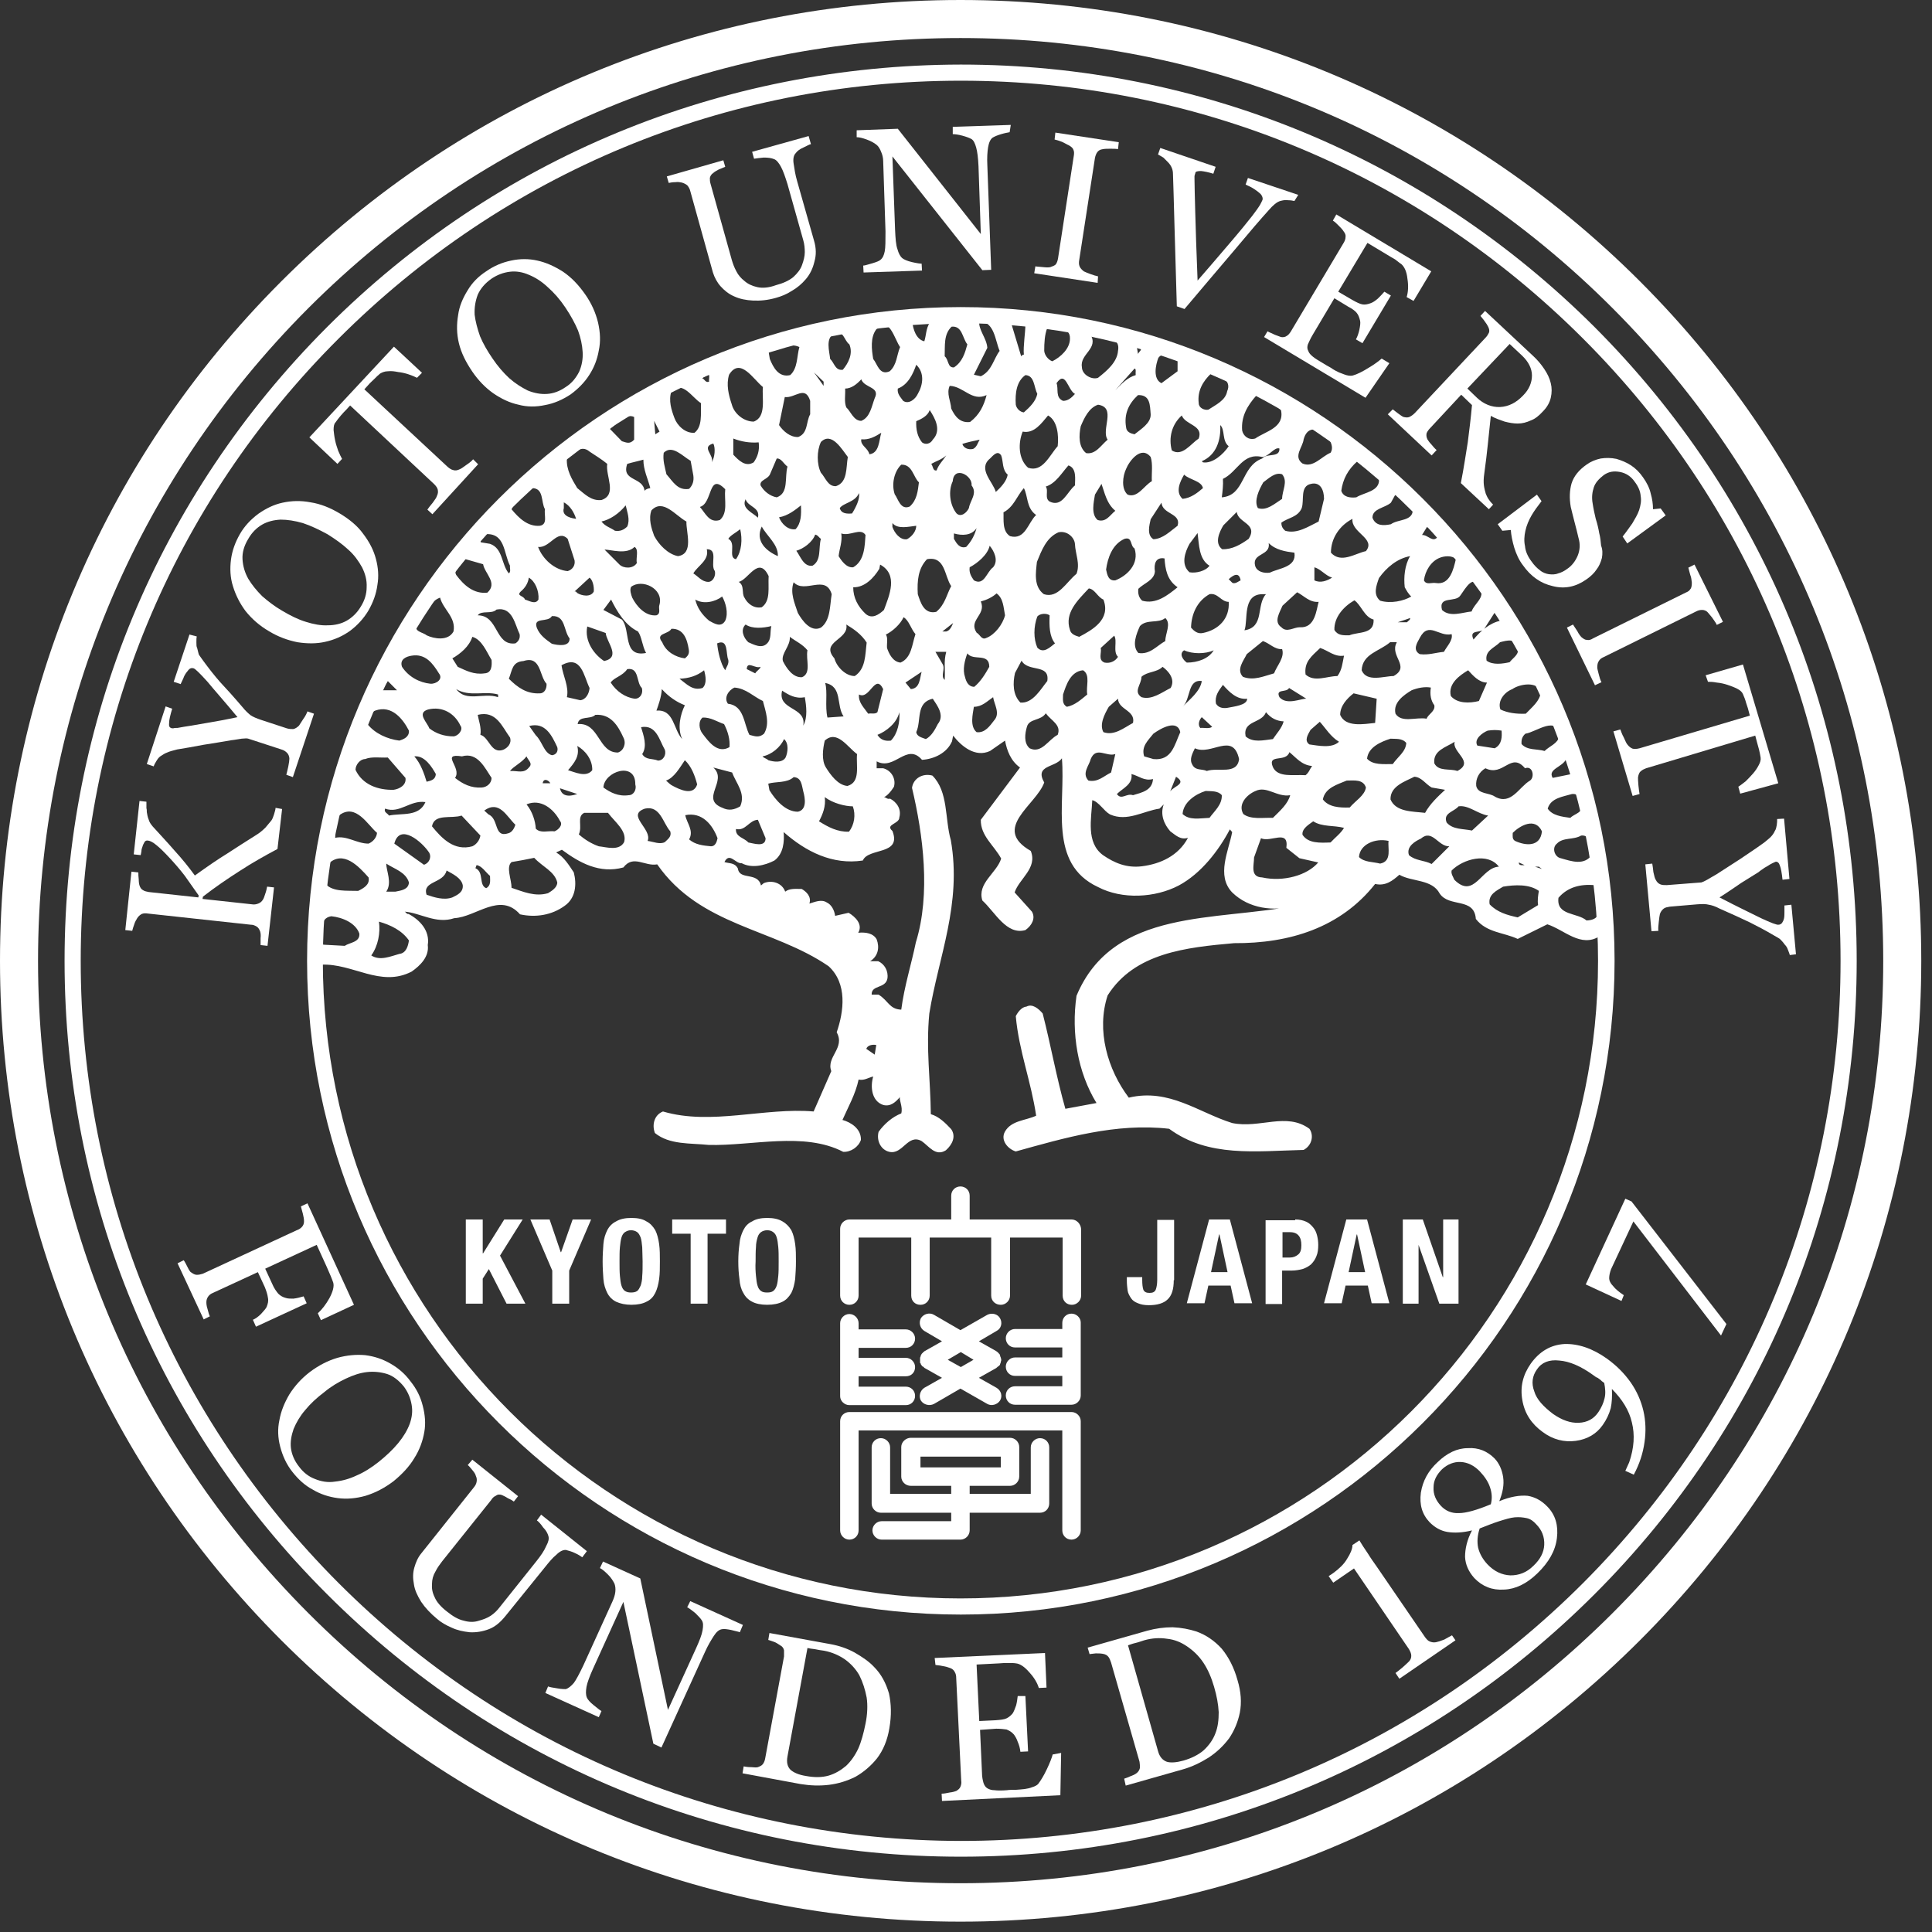 <svg width="90" height="90" viewBox="0 0 90 90" fill="none" xmlns="http://www.w3.org/2000/svg">
<rect x="0" y="0" width="90" height="90" fill="#333333" stroke="none"/>
<path d="M22.487 58.384H22.505L23.489 56.808H24.349L23.293 58.491L24.474 60.729H23.597L22.773 59.118L22.487 59.565V60.729H21.699V56.808H22.487V58.384Z" fill="white"/>
<path d="M26.121 58.33H26.139L26.676 56.808H27.536L26.515 59.189V60.729H25.727V59.189L24.707 56.808H25.602L26.121 58.33Z" fill="white"/>
<path d="M28.109 57.954C28.127 57.703 28.198 57.488 28.288 57.309C28.377 57.13 28.52 56.987 28.699 56.898C28.878 56.79 29.111 56.736 29.416 56.736C29.72 56.736 29.953 56.79 30.114 56.898C30.293 56.987 30.418 57.13 30.526 57.309C30.615 57.488 30.669 57.703 30.705 57.954C30.74 58.204 30.74 58.473 30.74 58.759C30.74 59.064 30.74 59.332 30.705 59.583C30.669 59.834 30.615 60.048 30.526 60.227C30.436 60.407 30.311 60.55 30.114 60.639C29.953 60.729 29.702 60.782 29.416 60.782C29.129 60.782 28.896 60.729 28.699 60.639C28.52 60.55 28.377 60.407 28.288 60.227C28.198 60.048 28.127 59.834 28.109 59.583C28.091 59.332 28.073 59.064 28.073 58.759C28.073 58.473 28.091 58.204 28.109 57.954ZM28.878 59.44C28.896 59.619 28.914 59.78 28.95 59.887C28.986 60.013 29.04 60.084 29.111 60.138C29.201 60.192 29.272 60.21 29.398 60.21C29.505 60.21 29.613 60.192 29.684 60.138C29.756 60.084 29.791 59.995 29.845 59.887C29.881 59.78 29.917 59.619 29.917 59.44C29.935 59.261 29.935 59.028 29.935 58.759C29.935 58.509 29.917 58.276 29.917 58.097C29.899 57.918 29.881 57.757 29.845 57.649C29.791 57.524 29.756 57.453 29.684 57.399C29.613 57.345 29.505 57.309 29.398 57.309C29.272 57.309 29.201 57.345 29.111 57.399C29.04 57.453 28.986 57.524 28.95 57.649C28.914 57.775 28.896 57.918 28.878 58.097C28.86 58.276 28.86 58.509 28.86 58.759C28.86 59.028 28.86 59.261 28.878 59.44Z" fill="white"/>
<path d="M33.82 57.471H32.961V60.729H32.173V57.471H31.313V56.808H33.82V57.471Z" fill="white"/>
<path d="M34.447 57.954C34.464 57.703 34.536 57.488 34.626 57.309C34.715 57.13 34.84 56.987 35.037 56.898C35.199 56.79 35.449 56.736 35.736 56.736C36.04 56.736 36.273 56.79 36.452 56.898C36.613 56.987 36.756 57.13 36.864 57.309C36.953 57.488 37.007 57.703 37.042 57.954C37.078 58.204 37.078 58.473 37.078 58.759C37.078 59.064 37.06 59.332 37.042 59.583C37.007 59.834 36.953 60.048 36.864 60.227C36.756 60.407 36.631 60.55 36.452 60.639C36.273 60.729 36.04 60.782 35.736 60.782C35.449 60.782 35.199 60.729 35.037 60.639C34.858 60.55 34.715 60.407 34.626 60.227C34.518 60.048 34.464 59.834 34.447 59.583C34.411 59.332 34.393 59.064 34.393 58.759C34.393 58.473 34.411 58.204 34.447 57.954ZM35.216 59.44C35.234 59.619 35.252 59.78 35.288 59.887C35.324 60.013 35.377 60.084 35.449 60.138C35.521 60.192 35.61 60.21 35.736 60.21C35.861 60.21 35.95 60.192 36.022 60.138C36.094 60.084 36.147 59.995 36.183 59.887C36.219 59.78 36.237 59.619 36.255 59.44C36.273 59.261 36.273 59.028 36.273 58.759C36.273 58.509 36.273 58.276 36.255 58.097C36.237 57.918 36.219 57.757 36.183 57.649C36.147 57.524 36.094 57.453 36.022 57.399C35.95 57.345 35.861 57.309 35.736 57.309C35.628 57.309 35.521 57.345 35.449 57.399C35.377 57.453 35.324 57.524 35.288 57.649C35.252 57.775 35.216 57.918 35.216 58.097C35.199 58.276 35.199 58.509 35.199 58.759C35.181 59.028 35.199 59.261 35.216 59.44Z" fill="white"/>
<path d="M54.678 59.637C54.678 60.049 54.588 60.353 54.391 60.532C54.212 60.711 53.908 60.801 53.514 60.801C53.299 60.801 53.138 60.765 53.013 60.711C52.869 60.657 52.762 60.586 52.69 60.478C52.619 60.371 52.547 60.246 52.529 60.12C52.511 59.977 52.493 59.834 52.493 59.673V59.494H53.209V59.619C53.209 59.834 53.227 59.977 53.263 60.085C53.317 60.192 53.406 60.228 53.55 60.228C53.693 60.228 53.782 60.192 53.836 60.085C53.872 59.995 53.908 59.834 53.908 59.619V56.826H54.695V59.637H54.678Z" fill="white"/>
<path d="M57.291 56.808L58.33 60.711H57.506L57.327 59.888H56.289L56.11 60.711H55.286L56.325 56.808H57.291ZM57.184 59.261L56.808 57.506H56.79L56.414 59.261H57.184Z" fill="white"/>
<path d="M60.335 56.808C60.532 56.808 60.711 56.844 60.854 56.916C60.98 56.969 61.087 57.077 61.177 57.184C61.266 57.291 61.32 57.417 61.356 57.56C61.391 57.703 61.409 57.846 61.409 57.99C61.409 58.187 61.391 58.366 61.32 58.527C61.266 58.67 61.177 58.795 61.069 58.903C60.962 58.992 60.836 59.064 60.675 59.118C60.532 59.154 60.353 59.189 60.156 59.189H59.726V60.747H58.956V56.844H60.335V56.808ZM60.084 58.581C60.246 58.581 60.371 58.527 60.478 58.437C60.586 58.348 60.622 58.205 60.622 58.008C60.622 57.811 60.586 57.667 60.496 57.56C60.407 57.453 60.281 57.399 60.084 57.399H59.744V58.581H60.084Z" fill="white"/>
<path d="M63.683 56.808L64.722 60.711H63.898L63.719 59.888H62.681L62.501 60.711H61.678L62.716 56.808H63.683ZM63.593 59.261L63.218 57.506H63.2L62.824 59.261H63.593Z" fill="white"/>
<path d="M67.21 59.494H67.228V56.808H67.944V60.729H67.049L66.082 57.99V60.729H65.348V56.808H66.279L67.21 59.494Z" fill="white"/>
<path d="M13.141 37.687L12.926 39.549C12.354 39.853 11.745 40.194 11.172 40.569C10.581 40.946 10.008 41.339 9.453 41.769L9.435 41.876L11.745 42.127C11.834 42.145 11.942 42.127 12.031 42.091C12.121 42.056 12.192 42.002 12.246 41.912C12.282 41.858 12.318 41.769 12.354 41.644C12.407 41.501 12.425 41.393 12.443 41.303L12.765 41.339L12.461 44.061L12.139 44.025V43.703C12.156 43.559 12.139 43.47 12.121 43.398C12.085 43.309 12.049 43.219 11.96 43.166C11.87 43.112 11.798 43.076 11.673 43.076L6.893 42.557C6.785 42.539 6.696 42.539 6.606 42.575C6.535 42.611 6.445 42.682 6.392 42.772C6.338 42.861 6.284 42.951 6.248 43.076C6.213 43.183 6.177 43.273 6.159 43.362L5.837 43.327L6.123 40.605L6.445 40.641C6.445 40.731 6.445 40.838 6.463 40.963C6.463 41.089 6.481 41.196 6.499 41.25C6.535 41.357 6.588 41.429 6.66 41.465C6.732 41.518 6.839 41.536 6.929 41.554L9.238 41.805L9.256 41.715C9.041 41.411 8.826 41.107 8.612 40.802C8.379 40.498 8.146 40.229 7.913 39.979C7.663 39.71 7.448 39.495 7.287 39.37C7.144 39.245 6.982 39.155 6.857 39.155C6.803 39.155 6.768 39.173 6.732 39.227C6.696 39.298 6.66 39.352 6.642 39.424C6.606 39.513 6.588 39.585 6.588 39.656C6.571 39.728 6.571 39.782 6.553 39.835L6.23 39.8L6.499 37.311L6.821 37.347V37.419C6.821 37.454 6.821 37.49 6.821 37.526C6.821 37.562 6.821 37.615 6.821 37.651C6.839 37.705 6.839 37.759 6.839 37.83C6.857 37.938 6.875 38.063 6.929 38.188C6.964 38.314 7.036 38.403 7.108 38.493C7.43 38.851 7.788 39.227 8.128 39.621C8.486 40.014 8.791 40.39 9.077 40.784C9.65 40.373 10.169 40.014 10.581 39.764C10.993 39.495 11.44 39.209 11.924 38.904C12.103 38.797 12.246 38.672 12.371 38.546C12.479 38.421 12.568 38.314 12.64 38.224C12.694 38.153 12.729 38.045 12.765 37.938C12.801 37.812 12.837 37.705 12.837 37.633L13.141 37.687Z" fill="white"/>
<path d="M9.167 29.648C9.149 29.72 9.149 29.791 9.149 29.917C9.149 30.042 9.149 30.131 9.184 30.185C9.22 30.311 9.238 30.418 9.256 30.472C9.274 30.525 9.364 30.633 9.489 30.812C9.739 31.152 9.99 31.474 10.259 31.779C10.545 32.083 10.885 32.459 11.297 32.942C11.44 33.121 11.584 33.247 11.673 33.318C11.78 33.39 11.942 33.462 12.156 33.533L13.356 33.927C13.463 33.963 13.571 33.963 13.66 33.963C13.75 33.945 13.839 33.891 13.929 33.802C13.965 33.748 14.036 33.641 14.126 33.497C14.233 33.354 14.287 33.229 14.323 33.139L14.627 33.247L13.643 36.201L13.338 36.093C13.356 36.004 13.392 35.897 13.428 35.717C13.463 35.538 13.481 35.413 13.481 35.342C13.481 35.234 13.428 35.127 13.374 35.073C13.302 35.001 13.231 34.948 13.105 34.912L11.566 34.41C11.512 34.393 11.422 34.393 11.261 34.41C11.118 34.428 10.957 34.464 10.778 34.482C10.366 34.554 9.936 34.625 9.471 34.697C9.005 34.786 8.594 34.858 8.253 34.912C8.057 34.965 7.895 35.001 7.788 35.055C7.681 35.091 7.573 35.162 7.466 35.234C7.394 35.288 7.34 35.359 7.287 35.449C7.233 35.538 7.179 35.628 7.161 35.7L6.839 35.592L7.716 32.907L8.021 33.014C7.931 33.318 7.878 33.533 7.878 33.676C7.86 33.82 7.895 33.891 7.967 33.909C7.985 33.927 8.003 33.927 8.074 33.927C8.128 33.909 8.182 33.909 8.271 33.909C8.361 33.891 8.468 33.873 8.576 33.855C8.683 33.837 8.809 33.82 8.916 33.802C9.22 33.748 9.543 33.694 9.847 33.641C10.169 33.587 10.563 33.515 11.064 33.408C10.473 32.692 9.99 32.155 9.668 31.761C9.328 31.385 9.113 31.17 9.023 31.134C8.952 31.116 8.898 31.116 8.844 31.152C8.791 31.188 8.737 31.259 8.683 31.331C8.629 31.403 8.576 31.492 8.54 31.6C8.504 31.689 8.45 31.779 8.415 31.868L8.092 31.761L8.826 29.559L9.167 29.648Z" fill="white"/>
<path d="M13.159 23.418C13.571 23.328 14.001 23.311 14.466 23.4C14.931 23.472 15.379 23.651 15.827 23.919C16.274 24.188 16.65 24.492 16.919 24.868C17.205 25.244 17.402 25.62 17.51 26.032C17.617 26.426 17.653 26.838 17.581 27.249C17.527 27.661 17.384 28.055 17.169 28.431C16.937 28.825 16.632 29.147 16.292 29.398C15.934 29.648 15.558 29.81 15.146 29.899C14.752 29.989 14.323 29.989 13.857 29.917C13.41 29.828 12.962 29.666 12.55 29.416C12.085 29.147 11.727 28.825 11.44 28.467C11.172 28.109 10.975 27.715 10.85 27.303C10.724 26.909 10.706 26.48 10.76 26.068C10.814 25.656 10.957 25.262 11.172 24.886C11.387 24.51 11.673 24.206 12.031 23.937C12.389 23.687 12.747 23.508 13.159 23.418ZM16.865 26.426C16.704 26.139 16.507 25.853 16.221 25.602C15.952 25.352 15.63 25.119 15.254 24.886C14.86 24.671 14.484 24.492 14.108 24.367C13.732 24.259 13.392 24.206 13.07 24.206C12.747 24.224 12.461 24.295 12.21 24.439C11.96 24.582 11.727 24.814 11.566 25.101C11.369 25.423 11.279 25.745 11.297 26.05C11.315 26.372 11.405 26.677 11.566 26.963C11.727 27.232 11.942 27.5 12.21 27.769C12.497 28.019 12.801 28.252 13.141 28.449C13.535 28.682 13.893 28.861 14.251 28.968C14.591 29.076 14.949 29.147 15.272 29.129C15.594 29.129 15.898 29.058 16.149 28.915C16.4 28.771 16.632 28.556 16.811 28.252C16.99 27.966 17.08 27.661 17.08 27.357C17.098 27.017 17.008 26.712 16.865 26.426Z" fill="white"/>
<path d="M19.658 17.366L19.425 17.599C19.318 17.545 19.193 17.492 19.032 17.438C18.87 17.384 18.709 17.349 18.548 17.331C18.369 17.295 18.226 17.277 18.065 17.295C17.922 17.295 17.796 17.349 17.707 17.402C17.635 17.456 17.546 17.545 17.438 17.653C17.331 17.76 17.223 17.85 17.152 17.939L16.973 18.136L20.858 21.753C20.947 21.824 21.019 21.878 21.108 21.896C21.198 21.932 21.305 21.914 21.413 21.86C21.466 21.842 21.574 21.771 21.717 21.663C21.878 21.556 21.986 21.466 22.039 21.395L22.272 21.627L20.142 23.955L19.909 23.74C19.962 23.668 20.034 23.561 20.159 23.418C20.267 23.275 20.338 23.167 20.356 23.096C20.41 22.988 20.41 22.899 20.392 22.809C20.374 22.72 20.303 22.63 20.213 22.541L16.31 18.888L16.131 19.085C16.059 19.157 15.97 19.246 15.88 19.354C15.791 19.461 15.701 19.569 15.63 19.676C15.558 19.747 15.54 19.873 15.54 20.034C15.558 20.195 15.576 20.356 15.612 20.517C15.648 20.696 15.701 20.84 15.755 21.001C15.827 21.162 15.88 21.287 15.934 21.377L15.719 21.61L14.412 20.374L18.351 16.149L19.658 17.366Z" fill="white"/>
<path d="M25.029 12.138C25.441 12.228 25.835 12.407 26.229 12.658C26.623 12.926 26.945 13.266 27.249 13.696C27.554 14.126 27.75 14.573 27.858 15.021C27.965 15.486 27.983 15.916 27.894 16.328C27.822 16.74 27.679 17.116 27.446 17.474C27.231 17.814 26.927 18.118 26.587 18.369C26.211 18.619 25.799 18.799 25.387 18.87C24.976 18.96 24.546 18.96 24.152 18.852C23.74 18.763 23.364 18.584 22.97 18.315C22.594 18.047 22.272 17.706 22.003 17.313C21.699 16.865 21.484 16.435 21.377 15.988C21.269 15.54 21.269 15.11 21.341 14.681C21.395 14.269 21.556 13.893 21.789 13.517C22.003 13.159 22.29 12.873 22.648 12.64C23.006 12.389 23.382 12.228 23.812 12.138C24.224 12.049 24.635 12.049 25.029 12.138ZM27.142 16.399C27.124 16.077 27.052 15.737 26.927 15.397C26.784 15.057 26.587 14.699 26.336 14.323C26.085 13.947 25.799 13.624 25.513 13.374C25.226 13.105 24.94 12.926 24.635 12.801C24.349 12.675 24.044 12.622 23.758 12.658C23.454 12.693 23.167 12.801 22.899 12.98C22.594 13.195 22.38 13.445 22.254 13.732C22.147 14.018 22.093 14.323 22.111 14.663C22.147 14.967 22.236 15.307 22.362 15.665C22.505 16.006 22.702 16.346 22.934 16.686C23.185 17.062 23.454 17.366 23.722 17.617C24.009 17.868 24.295 18.047 24.582 18.19C24.886 18.315 25.19 18.369 25.477 18.351C25.781 18.333 26.068 18.226 26.354 18.029C26.64 17.85 26.837 17.599 26.981 17.313C27.106 17.026 27.16 16.722 27.142 16.399Z" fill="white"/>
<path d="M37.777 6.714C37.687 6.732 37.58 6.803 37.419 6.875C37.257 6.947 37.132 7.036 37.06 7.144C36.971 7.233 36.935 7.412 36.971 7.627C37.007 7.86 37.042 8.128 37.132 8.433L37.92 11.208C38.027 11.566 38.027 11.888 37.938 12.192C37.866 12.497 37.741 12.765 37.544 12.998C37.347 13.231 37.132 13.41 36.881 13.553C36.631 13.714 36.398 13.804 36.147 13.875C35.771 13.983 35.413 14.018 35.073 14.001C34.751 13.983 34.464 13.929 34.196 13.804C33.945 13.696 33.748 13.535 33.569 13.338C33.408 13.159 33.283 12.926 33.211 12.694L32.155 8.898C32.137 8.809 32.083 8.719 32.029 8.647C31.976 8.594 31.886 8.54 31.761 8.504C31.672 8.486 31.582 8.468 31.457 8.486C31.349 8.486 31.224 8.504 31.152 8.522L31.063 8.218L33.695 7.466L33.784 7.77C33.695 7.806 33.605 7.842 33.48 7.896C33.354 7.967 33.283 8.003 33.229 8.057C33.14 8.11 33.086 8.2 33.068 8.289C33.068 8.379 33.068 8.468 33.104 8.576L34.088 12.103C34.142 12.282 34.196 12.443 34.303 12.64C34.393 12.819 34.518 12.962 34.679 13.088C34.84 13.231 35.037 13.32 35.27 13.374C35.503 13.428 35.807 13.41 36.147 13.284C36.487 13.195 36.756 13.07 36.953 12.909C37.15 12.729 37.293 12.55 37.365 12.336C37.436 12.139 37.49 11.942 37.49 11.745C37.49 11.566 37.472 11.369 37.419 11.19L36.684 8.576C36.577 8.236 36.487 7.967 36.38 7.77C36.273 7.573 36.165 7.448 36.058 7.412C35.932 7.358 35.771 7.34 35.574 7.34C35.377 7.358 35.234 7.376 35.127 7.394L35.037 7.072L37.669 6.338L37.777 6.714Z" fill="white"/>
<path d="M47.033 6.159C46.943 6.177 46.818 6.195 46.639 6.249C46.46 6.302 46.334 6.356 46.245 6.41C46.138 6.481 46.066 6.642 46.03 6.857C45.994 7.072 45.976 7.359 45.994 7.699L46.173 12.569L45.762 12.586L41.572 7.287L41.697 10.724C41.715 11.1 41.733 11.405 41.805 11.602C41.859 11.799 41.93 11.942 42.038 12.031C42.109 12.085 42.252 12.157 42.485 12.21C42.718 12.264 42.861 12.282 42.933 12.282L42.951 12.604L40.229 12.694L40.212 12.372C40.301 12.372 40.426 12.318 40.641 12.264C40.82 12.21 40.963 12.157 41.017 12.103C41.125 12.014 41.178 11.888 41.214 11.709C41.25 11.53 41.25 11.208 41.25 10.778L41.142 7.502C41.142 7.359 41.107 7.215 41.053 7.09C40.999 6.947 40.928 6.821 40.838 6.75C40.731 6.66 40.569 6.571 40.373 6.499C40.176 6.428 40.032 6.392 39.907 6.392V6.069L41.823 5.998L45.69 10.903L45.583 7.752C45.565 7.359 45.529 7.072 45.475 6.875C45.421 6.678 45.35 6.535 45.26 6.481C45.171 6.428 45.028 6.374 44.831 6.32C44.634 6.266 44.472 6.249 44.383 6.249V5.908L47.086 5.819L47.033 6.159Z" fill="white"/>
<path d="M51.133 13.177L48.178 12.729L48.232 12.407C48.322 12.425 48.447 12.425 48.59 12.443C48.751 12.461 48.859 12.461 48.93 12.443C49.038 12.407 49.127 12.371 49.181 12.318C49.235 12.246 49.271 12.139 49.288 12.031L50.023 7.251C50.04 7.144 50.04 7.054 50.005 6.982C49.987 6.911 49.915 6.839 49.79 6.768C49.7 6.732 49.593 6.66 49.468 6.606C49.324 6.553 49.217 6.517 49.127 6.499L49.163 6.177L52.117 6.624L52.081 6.947C51.974 6.929 51.867 6.929 51.723 6.929C51.598 6.929 51.473 6.929 51.383 6.947C51.24 6.965 51.168 7.018 51.115 7.09C51.061 7.161 51.025 7.269 51.007 7.358L50.273 12.121C50.255 12.228 50.255 12.318 50.291 12.407C50.327 12.497 50.398 12.568 50.488 12.64C50.56 12.676 50.649 12.712 50.792 12.765C50.936 12.819 51.061 12.855 51.151 12.873L51.133 13.177Z" fill="white"/>
<path d="M60.299 9.364C60.228 9.346 60.12 9.328 60.013 9.328C59.888 9.31 59.78 9.328 59.708 9.346C59.583 9.364 59.476 9.435 59.386 9.507C59.297 9.579 59.189 9.686 59.1 9.793C58.742 10.187 58.187 10.832 57.471 11.691C56.736 12.551 55.967 13.464 55.179 14.395L54.821 14.269C54.785 12.98 54.749 11.727 54.713 10.545C54.678 9.346 54.66 8.54 54.642 8.111C54.642 8.003 54.624 7.914 54.588 7.824C54.552 7.735 54.498 7.645 54.409 7.556C54.337 7.484 54.266 7.412 54.194 7.341C54.105 7.287 54.015 7.233 53.944 7.197L54.051 6.893L56.629 7.77L56.522 8.093C56.289 8.021 56.11 7.985 55.949 7.967C55.788 7.967 55.68 7.985 55.68 8.075C55.662 8.111 55.662 8.146 55.644 8.2V8.325C55.644 8.666 55.662 9.185 55.68 9.919C55.698 10.653 55.734 11.709 55.788 13.07C56.199 12.604 56.665 12.049 57.22 11.405C57.775 10.76 58.133 10.313 58.33 10.062C58.509 9.829 58.634 9.65 58.688 9.561C58.742 9.471 58.778 9.382 58.813 9.31C58.831 9.238 58.813 9.185 58.777 9.113C58.742 9.041 58.67 8.988 58.581 8.916C58.491 8.845 58.401 8.791 58.312 8.737C58.222 8.683 58.115 8.648 58.026 8.594L58.133 8.29L60.478 9.077L60.299 9.364Z" fill="white"/>
<path d="M64.722 16.919L63.611 18.53L58.885 15.701L59.046 15.433C59.136 15.487 59.243 15.522 59.386 15.594C59.529 15.648 59.637 15.684 59.673 15.701C59.78 15.719 59.87 15.701 59.941 15.648C60.013 15.612 60.084 15.522 60.138 15.433L62.591 11.315C62.645 11.226 62.68 11.136 62.68 11.046C62.698 10.957 62.663 10.867 62.591 10.778C62.537 10.688 62.466 10.617 62.358 10.509C62.251 10.402 62.179 10.33 62.09 10.277L62.251 9.99L66.673 12.64L65.849 14.018L65.527 13.839C65.599 13.607 65.617 13.32 65.563 12.98C65.527 12.64 65.42 12.425 65.276 12.3C65.187 12.246 65.115 12.175 64.99 12.085C64.865 12.013 64.739 11.942 64.596 11.852L63.701 11.315L62.34 13.589L62.985 13.965C63.2 14.09 63.361 14.162 63.468 14.18C63.576 14.198 63.701 14.18 63.844 14.126C63.952 14.09 64.059 14.018 64.184 13.911C64.292 13.804 64.399 13.696 64.489 13.589L64.793 13.768L63.468 15.988L63.164 15.809C63.236 15.684 63.289 15.522 63.325 15.361C63.361 15.182 63.379 15.057 63.361 14.95C63.325 14.806 63.289 14.681 63.2 14.574C63.128 14.484 62.985 14.377 62.806 14.287L62.161 13.893L61.141 15.612C61.033 15.791 60.98 15.934 60.926 16.042C60.89 16.149 60.89 16.256 60.944 16.346C60.98 16.453 61.051 16.525 61.159 16.615C61.266 16.704 61.445 16.811 61.66 16.937C61.749 16.991 61.857 17.062 62 17.134C62.143 17.241 62.269 17.295 62.376 17.349C62.483 17.384 62.591 17.438 62.716 17.474C62.842 17.51 62.949 17.51 63.021 17.492C63.218 17.438 63.468 17.313 63.755 17.134C64.059 16.955 64.238 16.811 64.363 16.704L64.722 16.919Z" fill="white"/>
<path d="M69.358 23.722L68.052 22.505C68.195 21.788 68.284 21.144 68.374 20.607C68.445 20.052 68.517 19.479 68.571 18.87L68.069 18.387L66.637 19.927C66.566 19.998 66.494 20.088 66.458 20.177C66.44 20.249 66.44 20.356 66.494 20.464C66.53 20.517 66.583 20.607 66.673 20.696C66.762 20.804 66.834 20.893 66.924 20.965L66.691 21.216L64.65 19.3L64.882 19.067C64.936 19.121 65.026 19.175 65.133 19.264C65.258 19.354 65.33 19.407 65.384 19.425C65.473 19.443 65.563 19.461 65.652 19.425C65.724 19.39 65.814 19.336 65.903 19.246L69.197 15.737C69.269 15.665 69.323 15.576 69.358 15.504C69.394 15.415 69.376 15.325 69.323 15.218C69.287 15.146 69.233 15.057 69.162 14.967C69.09 14.86 69.018 14.788 68.965 14.717L69.179 14.484L71.417 16.579C71.614 16.758 71.793 16.973 71.936 17.187C72.08 17.402 72.187 17.617 72.241 17.85C72.295 18.065 72.295 18.297 72.241 18.53C72.187 18.763 72.062 18.978 71.865 19.175C71.686 19.372 71.507 19.515 71.31 19.586C71.113 19.676 70.916 19.73 70.701 19.73C70.504 19.73 70.307 19.694 70.093 19.64C69.895 19.569 69.663 19.497 69.448 19.372C69.394 19.909 69.341 20.356 69.305 20.732C69.269 21.09 69.215 21.538 69.144 22.057C69.108 22.29 69.108 22.469 69.126 22.612C69.144 22.755 69.179 22.881 69.215 23.006C69.251 23.078 69.287 23.185 69.358 23.274C69.43 23.382 69.502 23.454 69.555 23.507L69.358 23.722ZM70.952 18.423C71.238 18.136 71.364 17.814 71.364 17.492C71.364 17.169 71.203 16.847 70.898 16.561L70.325 16.024L68.356 18.1L68.803 18.53C69.108 18.817 69.484 18.978 69.878 18.96C70.272 18.942 70.63 18.763 70.952 18.423Z" fill="white"/>
<path d="M74.622 25.996C74.568 26.193 74.497 26.372 74.371 26.533C74.264 26.694 74.103 26.855 73.888 26.999C73.405 27.339 72.885 27.446 72.331 27.303C71.775 27.178 71.31 26.855 70.934 26.318C70.755 26.085 70.63 25.799 70.54 25.513C70.451 25.208 70.397 24.94 70.379 24.689L69.985 24.725L69.77 24.421L71.596 23.042L71.811 23.346C71.632 23.579 71.471 23.794 71.346 24.009C71.221 24.224 71.113 24.474 71.059 24.725C71.006 24.958 70.988 25.208 71.041 25.441C71.059 25.674 71.167 25.924 71.346 26.157C71.471 26.336 71.596 26.462 71.74 26.569C71.865 26.676 72.026 26.73 72.151 26.748C72.295 26.766 72.456 26.766 72.581 26.712C72.724 26.676 72.868 26.605 73.011 26.497C73.226 26.354 73.387 26.139 73.494 25.889C73.602 25.62 73.62 25.351 73.53 25.047C73.476 24.832 73.423 24.582 73.351 24.331C73.279 24.062 73.226 23.83 73.172 23.615C73.1 23.203 73.118 22.845 73.208 22.523C73.315 22.183 73.548 21.896 73.906 21.645C74.103 21.502 74.318 21.413 74.568 21.359C74.801 21.323 75.052 21.323 75.302 21.377C75.535 21.448 75.768 21.538 75.983 21.681C76.198 21.824 76.377 22.003 76.538 22.236C76.717 22.487 76.842 22.738 76.896 22.988C76.968 23.239 77.003 23.472 77.003 23.722L77.361 23.686L77.594 24.009L75.804 25.316L75.589 24.993C75.75 24.796 75.893 24.582 76.037 24.385C76.162 24.17 76.287 23.973 76.359 23.758C76.43 23.525 76.466 23.328 76.43 23.113C76.412 22.881 76.323 22.666 76.144 22.433C75.983 22.2 75.75 22.039 75.464 21.986C75.177 21.932 74.944 21.968 74.712 22.129C74.479 22.308 74.318 22.487 74.246 22.702C74.174 22.917 74.139 23.167 74.192 23.454C74.228 23.704 74.282 23.937 74.336 24.17C74.407 24.385 74.461 24.617 74.497 24.832C74.55 25.029 74.568 25.226 74.586 25.423C74.658 25.602 74.658 25.799 74.622 25.996Z" fill="white"/>
<path d="M74.3 31.922L72.993 29.236L73.279 29.093C73.315 29.165 73.387 29.254 73.476 29.398C73.548 29.541 73.62 29.63 73.673 29.684C73.763 29.756 73.834 29.809 73.924 29.809C74.013 29.827 74.103 29.809 74.21 29.738L78.525 27.607C78.615 27.571 78.704 27.518 78.74 27.446C78.794 27.392 78.812 27.285 78.812 27.142C78.794 27.034 78.794 26.909 78.74 26.784C78.704 26.64 78.668 26.533 78.65 26.444L78.937 26.3L80.262 28.968L79.975 29.111C79.939 29.022 79.868 28.932 79.796 28.825C79.725 28.717 79.635 28.628 79.564 28.538C79.492 28.449 79.385 28.413 79.295 28.413C79.188 28.413 79.116 28.431 79.008 28.485L74.694 30.615C74.604 30.651 74.515 30.723 74.479 30.794C74.425 30.866 74.407 30.973 74.407 31.099C74.407 31.152 74.443 31.277 74.479 31.421C74.515 31.564 74.55 31.689 74.604 31.779L74.3 31.922Z" fill="white"/>
<path d="M81.067 36.971L80.978 36.648C81.067 36.595 81.175 36.505 81.318 36.398C81.425 36.29 81.551 36.165 81.658 36.04C81.766 35.914 81.855 35.789 81.927 35.646C81.998 35.52 82.034 35.395 82.016 35.288C81.998 35.18 81.98 35.073 81.945 34.93C81.909 34.786 81.873 34.661 81.837 34.536L81.766 34.267L76.681 35.789C76.591 35.825 76.502 35.861 76.43 35.932C76.359 35.986 76.323 36.093 76.305 36.219C76.305 36.272 76.305 36.398 76.323 36.577C76.341 36.756 76.359 36.899 76.377 36.989L76.054 37.078L75.159 34.07L75.481 33.981C75.517 34.07 75.553 34.196 75.643 34.357C75.714 34.518 75.768 34.643 75.822 34.697C75.893 34.786 75.965 34.84 76.054 34.876C76.144 34.894 76.233 34.894 76.377 34.858L81.515 33.336L81.443 33.068C81.425 32.978 81.372 32.853 81.336 32.727C81.3 32.584 81.246 32.459 81.193 32.334C81.157 32.244 81.067 32.155 80.924 32.083C80.781 32.011 80.638 31.958 80.477 31.904C80.315 31.85 80.154 31.814 79.975 31.797C79.796 31.761 79.671 31.761 79.564 31.761L79.456 31.456L81.193 30.955L82.84 36.487L81.067 36.971Z" fill="white"/>
<path d="M83.377 44.49C83.359 44.437 83.341 44.365 83.287 44.24C83.252 44.133 83.198 44.061 83.144 44.007C83.055 43.882 82.983 43.81 82.947 43.774C82.912 43.721 82.786 43.667 82.607 43.559C82.249 43.345 81.873 43.148 81.515 42.969C81.139 42.79 80.674 42.575 80.101 42.324C79.904 42.217 79.725 42.163 79.599 42.145C79.474 42.109 79.295 42.109 79.062 42.127L77.791 42.235C77.684 42.253 77.576 42.27 77.505 42.324C77.433 42.378 77.361 42.467 77.326 42.575C77.308 42.647 77.29 42.772 77.272 42.951C77.254 43.13 77.236 43.255 77.254 43.363L76.932 43.38L76.645 40.265L76.968 40.23C76.985 40.319 77.003 40.444 77.021 40.623C77.057 40.802 77.093 40.928 77.129 40.981C77.182 41.089 77.254 41.16 77.344 41.196C77.433 41.232 77.522 41.232 77.648 41.232L79.259 41.107C79.313 41.089 79.402 41.053 79.528 40.981C79.653 40.91 79.796 40.82 79.957 40.731C80.298 40.516 80.674 40.265 81.067 40.015C81.461 39.746 81.819 39.513 82.088 39.316C82.249 39.209 82.374 39.084 82.464 39.012C82.553 38.922 82.625 38.833 82.679 38.708C82.733 38.636 82.75 38.529 82.768 38.439C82.786 38.332 82.786 38.242 82.786 38.153L83.109 38.135L83.359 40.946L83.037 40.981C83.001 40.659 82.965 40.444 82.912 40.319C82.876 40.194 82.804 40.14 82.733 40.14C82.715 40.14 82.679 40.158 82.643 40.176C82.589 40.194 82.535 40.23 82.464 40.265C82.392 40.319 82.285 40.373 82.195 40.426C82.106 40.498 81.998 40.552 81.927 40.623C81.658 40.785 81.39 40.964 81.121 41.125C80.853 41.304 80.53 41.536 80.101 41.805C80.924 42.235 81.569 42.539 82.034 42.772C82.5 42.987 82.768 43.094 82.858 43.076C82.912 43.076 82.983 43.04 83.019 42.987C83.055 42.933 83.091 42.861 83.109 42.772C83.126 42.682 83.126 42.575 83.126 42.467V42.181L83.449 42.145L83.663 44.455L83.377 44.49Z" fill="white"/>
<path d="M14.95 61.499L14.806 61.177C15.003 60.998 15.182 60.765 15.343 60.478C15.505 60.174 15.576 59.923 15.522 59.744C15.487 59.655 15.451 59.547 15.397 59.422C15.343 59.297 15.29 59.171 15.218 59.01L14.753 57.99L12.354 59.1L12.676 59.798C12.765 60.013 12.873 60.156 12.962 60.264C13.07 60.371 13.177 60.425 13.302 60.46C13.41 60.496 13.517 60.496 13.661 60.496C13.822 60.478 13.965 60.443 14.144 60.389L14.287 60.711L11.924 61.803L11.781 61.481C11.906 61.427 12.031 61.338 12.157 61.212C12.282 61.069 12.389 60.962 12.425 60.872C12.479 60.729 12.515 60.604 12.479 60.443C12.461 60.299 12.407 60.138 12.336 59.959L12.013 59.261L9.919 60.228C9.829 60.264 9.757 60.317 9.704 60.389C9.65 60.46 9.614 60.55 9.614 60.657C9.614 60.711 9.614 60.819 9.668 60.98C9.704 61.123 9.74 61.248 9.775 61.32L9.489 61.463L8.271 58.849L8.558 58.706C8.612 58.778 8.665 58.885 8.737 59.028C8.809 59.171 8.862 59.261 8.916 59.279C8.988 59.333 9.077 59.386 9.167 59.386C9.256 59.386 9.346 59.368 9.453 59.333L13.822 57.309C13.929 57.274 14.001 57.22 14.054 57.166C14.126 57.095 14.162 57.005 14.162 56.898C14.162 56.79 14.144 56.683 14.108 56.54C14.072 56.396 14.036 56.289 14.018 56.199L14.323 56.056L16.489 60.783L14.95 61.499Z" fill="white"/>
<path d="M19.766 66.709C19.694 67.12 19.551 67.532 19.3 67.926C19.067 68.32 18.727 68.678 18.333 69C17.904 69.323 17.492 69.537 17.026 69.681C16.579 69.806 16.149 69.842 15.737 69.788C15.325 69.734 14.932 69.609 14.573 69.394C14.198 69.197 13.893 68.911 13.625 68.571C13.338 68.213 13.159 67.801 13.052 67.389C12.944 66.977 12.926 66.565 13.016 66.154C13.088 65.742 13.249 65.348 13.481 64.954C13.732 64.56 14.036 64.22 14.43 63.916C14.86 63.593 15.29 63.379 15.719 63.253C16.167 63.128 16.597 63.092 17.008 63.128C17.438 63.182 17.814 63.307 18.19 63.522C18.566 63.737 18.87 64.005 19.121 64.345C19.407 64.703 19.587 65.061 19.694 65.491C19.801 65.903 19.837 66.315 19.766 66.709ZM15.612 69.018C15.952 68.982 16.274 68.893 16.615 68.732C16.955 68.588 17.295 68.374 17.635 68.105C17.993 67.819 18.297 67.532 18.548 67.228C18.799 66.924 18.978 66.619 19.085 66.333C19.193 66.028 19.229 65.742 19.175 65.438C19.121 65.133 19.014 64.865 18.817 64.596C18.584 64.309 18.315 64.095 18.029 64.005C17.742 63.916 17.42 63.88 17.098 63.916C16.776 63.952 16.453 64.059 16.113 64.22C15.773 64.381 15.433 64.578 15.111 64.847C14.753 65.115 14.448 65.402 14.216 65.688C13.983 65.957 13.804 66.261 13.678 66.565C13.571 66.87 13.517 67.174 13.553 67.461C13.589 67.747 13.714 68.051 13.929 68.32C14.126 68.588 14.377 68.785 14.663 68.893C14.967 69.018 15.272 69.072 15.612 69.018Z" fill="white"/>
<path d="M27.124 72.545C27.052 72.491 26.945 72.42 26.784 72.348C26.641 72.276 26.497 72.241 26.372 72.205C26.247 72.187 26.085 72.259 25.924 72.42C25.745 72.563 25.566 72.778 25.369 73.028L23.543 75.284C23.311 75.571 23.06 75.786 22.773 75.893C22.487 76.001 22.183 76.054 21.878 76.036C21.574 76.001 21.305 75.947 21.037 75.821C20.786 75.714 20.535 75.571 20.356 75.41C20.052 75.159 19.801 74.89 19.622 74.622C19.443 74.335 19.318 74.067 19.282 73.798C19.229 73.53 19.229 73.279 19.3 73.028C19.372 72.778 19.461 72.563 19.622 72.366L22.075 69.287C22.147 69.197 22.183 69.126 22.201 69.036C22.218 68.946 22.218 68.857 22.165 68.749C22.147 68.66 22.075 68.57 22.003 68.481C21.914 68.374 21.86 68.302 21.789 68.248L22.003 67.998L24.134 69.698L23.937 69.949C23.866 69.895 23.776 69.842 23.651 69.788C23.543 69.716 23.454 69.68 23.382 69.645C23.275 69.609 23.185 69.609 23.096 69.68C23.006 69.716 22.934 69.788 22.881 69.877L20.589 72.742C20.482 72.885 20.374 73.028 20.285 73.207C20.177 73.386 20.124 73.584 20.124 73.78C20.106 73.995 20.142 74.192 20.249 74.407C20.338 74.622 20.535 74.855 20.84 75.087C21.108 75.302 21.359 75.445 21.61 75.499C21.86 75.571 22.093 75.571 22.308 75.499C22.505 75.445 22.702 75.374 22.863 75.266C23.024 75.159 23.167 75.016 23.275 74.873L24.976 72.742C25.19 72.474 25.352 72.241 25.441 72.026C25.548 71.829 25.584 71.686 25.548 71.56C25.513 71.435 25.441 71.292 25.298 71.149C25.19 70.987 25.083 70.88 25.011 70.826L25.208 70.558L27.339 72.259L27.124 72.545Z" fill="white"/>
<path d="M34.464 76.036C34.375 76.001 34.249 75.983 34.053 75.929C33.873 75.893 33.73 75.875 33.641 75.893C33.498 75.911 33.372 76.019 33.247 76.216C33.122 76.412 32.978 76.645 32.835 76.967L30.812 81.407L30.436 81.228L29.04 74.622L27.625 77.737C27.464 78.095 27.357 78.382 27.321 78.579C27.285 78.794 27.285 78.955 27.339 79.08C27.375 79.17 27.482 79.295 27.661 79.438C27.84 79.581 27.948 79.671 28.019 79.707L27.894 79.993L25.405 78.865L25.53 78.561C25.62 78.597 25.745 78.615 25.96 78.65C26.157 78.686 26.3 78.686 26.354 78.686C26.479 78.65 26.605 78.543 26.73 78.4C26.837 78.257 26.981 77.988 27.178 77.576L28.538 74.586C28.592 74.461 28.646 74.318 28.664 74.157C28.681 74.013 28.664 73.888 28.628 73.781C28.556 73.637 28.467 73.494 28.323 73.351C28.18 73.208 28.055 73.1 27.948 73.047L28.091 72.742L29.827 73.53L31.116 79.653L32.423 76.788C32.584 76.43 32.692 76.162 32.728 75.947C32.764 75.732 32.764 75.589 32.692 75.481C32.638 75.392 32.531 75.284 32.388 75.141C32.226 75.016 32.119 74.926 32.012 74.873L32.155 74.586L34.608 75.696L34.464 76.036Z" fill="white"/>
<path d="M41.429 80.512C41.339 81.067 41.142 81.533 40.856 81.909C40.569 82.267 40.229 82.553 39.853 82.768C39.459 82.965 39.048 83.091 38.618 83.144C38.17 83.198 37.741 83.18 37.293 83.108L34.59 82.607L34.643 82.285C34.733 82.303 34.84 82.321 35.002 82.321C35.145 82.338 35.252 82.338 35.306 82.321C35.395 82.285 35.485 82.249 35.539 82.177C35.592 82.106 35.628 82.016 35.646 81.909L36.523 77.164C36.523 77.057 36.523 76.967 36.523 76.878C36.505 76.788 36.452 76.699 36.344 76.645C36.255 76.591 36.165 76.52 36.058 76.484C35.95 76.448 35.861 76.412 35.789 76.394L35.843 76.072L38.69 76.591C39.084 76.663 39.459 76.788 39.818 76.985C40.158 77.182 40.48 77.397 40.713 77.648C41.053 77.988 41.268 78.4 41.411 78.883C41.518 79.367 41.536 79.904 41.429 80.512ZM40.319 80.297C40.408 79.868 40.426 79.438 40.373 79.08C40.301 78.704 40.194 78.364 40.032 78.042C39.871 77.755 39.639 77.505 39.37 77.308C39.084 77.111 38.761 76.967 38.385 76.896C38.26 76.878 38.117 76.86 37.956 76.824C37.794 76.806 37.687 76.788 37.615 76.77L36.684 81.819C36.631 82.106 36.684 82.303 36.828 82.446C36.971 82.571 37.204 82.679 37.544 82.732C37.938 82.804 38.278 82.804 38.6 82.715C38.904 82.625 39.173 82.464 39.406 82.267C39.639 82.052 39.836 81.766 39.979 81.461C40.122 81.139 40.229 80.745 40.319 80.297Z" fill="white"/>
<path d="M49.432 81.658L49.396 83.628L43.882 83.896L43.864 83.556C43.953 83.556 44.079 83.538 44.24 83.502C44.401 83.484 44.49 83.449 44.544 83.431C44.634 83.377 44.705 83.323 44.741 83.234C44.777 83.144 44.795 83.055 44.777 82.947L44.544 78.167C44.544 78.06 44.526 77.97 44.472 77.881C44.437 77.809 44.365 77.737 44.258 77.702C44.168 77.666 44.043 77.63 43.917 77.612C43.774 77.576 43.649 77.576 43.577 77.558L43.541 77.236L48.68 77.003L48.751 78.615L48.393 78.633C48.322 78.4 48.178 78.149 47.946 77.899C47.731 77.648 47.516 77.505 47.337 77.487C47.23 77.469 47.122 77.469 46.979 77.469C46.836 77.469 46.693 77.469 46.531 77.487L45.493 77.54L45.618 80.172L46.37 80.136C46.603 80.119 46.782 80.101 46.889 80.047C46.997 79.993 47.086 79.922 47.176 79.814C47.23 79.725 47.283 79.599 47.337 79.438C47.373 79.295 47.391 79.152 47.409 79.009H47.767L47.892 81.587L47.534 81.605C47.516 81.444 47.48 81.3 47.409 81.139C47.355 80.978 47.283 80.871 47.23 80.799C47.122 80.674 47.015 80.62 46.889 80.566C46.764 80.548 46.603 80.53 46.406 80.53L45.654 80.584L45.744 82.571C45.744 82.768 45.779 82.93 45.815 83.055C45.851 83.162 45.905 83.252 45.994 83.305C46.084 83.359 46.191 83.395 46.334 83.395C46.46 83.413 46.675 83.413 46.907 83.395C47.015 83.377 47.158 83.377 47.319 83.377C47.498 83.359 47.623 83.359 47.731 83.341C47.838 83.323 47.964 83.305 48.089 83.252C48.214 83.216 48.304 83.162 48.358 83.109C48.483 82.947 48.626 82.715 48.769 82.41C48.913 82.106 49.002 81.873 49.038 81.73L49.432 81.658Z" fill="white"/>
<path d="M57.65 78.274C57.811 78.811 57.846 79.313 57.757 79.778C57.667 80.226 57.488 80.638 57.256 80.978C56.987 81.336 56.683 81.622 56.307 81.873C55.931 82.106 55.537 82.303 55.089 82.428L52.44 83.18L52.368 82.858C52.44 82.84 52.565 82.786 52.69 82.732C52.833 82.679 52.923 82.625 52.959 82.589C53.03 82.535 53.084 82.446 53.102 82.356C53.102 82.267 53.102 82.177 53.084 82.07L51.759 77.451C51.723 77.343 51.688 77.254 51.634 77.182C51.58 77.111 51.491 77.057 51.365 77.039C51.258 77.021 51.151 77.021 51.043 77.021C50.936 77.039 50.828 77.039 50.757 77.057L50.667 76.753L53.442 75.965C53.836 75.857 54.23 75.804 54.624 75.804C55.036 75.822 55.394 75.893 55.734 76.001C56.181 76.162 56.575 76.43 56.916 76.806C57.238 77.2 57.488 77.684 57.65 78.274ZM56.557 78.579C56.432 78.149 56.271 77.773 56.056 77.451C55.841 77.129 55.591 76.896 55.304 76.699C55.018 76.502 54.713 76.377 54.373 76.341C54.033 76.287 53.675 76.305 53.299 76.412C53.174 76.448 53.048 76.502 52.887 76.538C52.726 76.574 52.619 76.627 52.547 76.645L53.944 81.569C54.015 81.837 54.158 81.998 54.355 82.07C54.534 82.124 54.803 82.106 55.125 82.016C55.501 81.909 55.823 81.748 56.074 81.533C56.307 81.318 56.504 81.049 56.611 80.763C56.736 80.459 56.772 80.118 56.772 79.76C56.754 79.402 56.683 79.008 56.557 78.579Z" fill="white"/>
<path d="M72.098 70.2C72.456 70.576 72.599 71.059 72.527 71.65C72.456 72.241 72.151 72.778 71.614 73.297C71.113 73.781 70.594 74.031 70.057 74.049C69.519 74.085 69.054 73.906 68.678 73.512C68.409 73.208 68.266 72.885 68.248 72.527C68.248 72.151 68.338 71.74 68.571 71.292C68.141 71.399 67.747 71.417 67.425 71.364C67.103 71.31 66.834 71.149 66.601 70.916C66.243 70.54 66.118 70.092 66.189 69.537C66.279 68.982 66.53 68.517 66.977 68.105C67.407 67.693 67.872 67.461 68.374 67.461C68.875 67.425 69.287 67.604 69.627 67.944C69.842 68.177 69.967 68.463 70.021 68.803C70.075 69.161 70.003 69.537 69.842 69.931C70.361 69.716 70.809 69.645 71.167 69.681C71.489 69.734 71.811 69.895 72.098 70.2ZM68.929 68.535C68.66 68.266 68.374 68.123 68.052 68.105C67.729 68.087 67.425 68.213 67.174 68.445C66.924 68.696 66.78 68.965 66.78 69.287C66.762 69.609 66.888 69.895 67.121 70.146C67.335 70.379 67.622 70.504 67.962 70.486C68.302 70.486 68.803 70.343 69.448 70.075C69.519 69.806 69.502 69.555 69.412 69.287C69.323 69.018 69.162 68.785 68.929 68.535ZM71.561 71.005C71.435 70.862 71.292 70.755 71.113 70.719C70.934 70.683 70.773 70.665 70.558 70.683C70.361 70.701 70.128 70.773 69.842 70.862C69.555 70.952 69.251 71.077 68.929 71.202C68.821 71.525 68.803 71.829 68.857 72.098C68.929 72.384 69.072 72.635 69.287 72.867C69.609 73.208 69.967 73.369 70.361 73.387C70.755 73.387 71.113 73.261 71.435 72.939C71.757 72.635 71.919 72.312 71.936 71.972C71.954 71.596 71.829 71.274 71.561 71.005Z" fill="white"/>
<path d="M74.855 63.289C75.302 63.611 75.661 63.97 75.965 64.399C76.251 64.811 76.448 65.259 76.556 65.724C76.663 66.19 76.681 66.673 76.609 67.174C76.538 67.694 76.377 68.195 76.108 68.696L75.714 68.517L75.893 68.123C76.126 67.443 76.162 66.834 76.019 66.261C75.893 65.706 75.571 65.187 75.088 64.704C75.106 65.044 75.088 65.348 75.034 65.599C74.962 65.867 74.837 66.136 74.658 66.387C74.371 66.798 73.942 67.049 73.405 67.121C72.868 67.192 72.348 67.067 71.865 66.709C71.346 66.333 71.023 65.85 70.916 65.223C70.809 64.614 70.934 64.059 71.31 63.522C71.722 62.949 72.241 62.645 72.885 62.609C73.512 62.591 74.175 62.806 74.855 63.289ZM74.246 64.077C73.655 63.647 73.118 63.415 72.635 63.379C72.169 63.325 71.811 63.468 71.597 63.791C71.382 64.095 71.328 64.435 71.471 64.811C71.579 65.187 71.901 65.527 72.348 65.867C72.76 66.154 73.154 66.297 73.548 66.279C73.942 66.261 74.246 66.1 74.461 65.778C74.604 65.563 74.694 65.366 74.748 65.133C74.801 64.918 74.783 64.686 74.73 64.417C74.712 64.417 74.694 64.399 74.676 64.381C74.64 64.364 74.604 64.328 74.55 64.274C74.515 64.256 74.479 64.22 74.425 64.184C74.354 64.167 74.3 64.113 74.246 64.077Z" fill="white"/>
<path d="M76.001 55.967L80.423 61.678L80.172 62.215L76.09 56.898L75.32 58.545C75.213 58.778 75.123 58.974 75.052 59.118C74.998 59.261 74.962 59.404 74.962 59.547C74.962 59.655 75.016 59.78 75.141 59.905C75.249 60.049 75.428 60.192 75.643 60.335L75.535 60.604L73.87 59.834L75.714 55.841L76.001 55.967Z" fill="white"/>
<path d="M14.305 44.759C14.305 61.553 27.965 75.213 44.759 75.213C61.553 75.213 75.213 61.553 75.213 44.759C75.213 27.966 61.553 14.305 44.759 14.305C27.948 14.305 14.305 27.966 14.305 44.759ZM15.039 44.759C15.039 28.377 28.359 15.057 44.741 15.057C61.123 15.057 74.443 28.377 74.443 44.759C74.443 61.141 61.123 74.461 44.741 74.461C28.359 74.461 15.039 61.141 15.039 44.759Z" fill="white"/>
<path d="M44.741 14.968C28.288 14.968 14.95 28.306 14.95 44.759C14.95 61.213 28.288 74.551 44.741 74.551C61.194 74.551 74.533 61.213 74.533 44.759C74.533 28.306 61.194 14.968 44.741 14.968ZM46.12 34.984L46.818 34.5C46.907 34.966 47.086 35.449 47.516 35.754L45.69 38.189C45.672 38.941 46.316 39.388 46.639 39.997C46.424 40.677 45.511 41.143 45.761 41.948C46.352 42.485 46.889 43.578 47.767 43.327C48.071 43.112 48.25 42.772 48.071 42.468L47.265 41.572C47.48 40.928 48.34 40.444 48.017 39.639C46.173 38.582 48.268 37.508 48.644 36.452C48.178 35.628 49.163 35.772 49.468 35.324C49.647 37.49 48.805 40.23 51.151 41.322C52.278 41.913 53.818 41.823 54.91 41.25C55.949 40.695 56.772 39.621 57.291 38.636L57.399 38.761C57.238 39.639 56.647 40.785 57.399 41.572C58.169 42.324 59.332 42.485 60.371 42.181C56.683 42.933 51.867 42.271 50.148 46.388C49.897 48.125 50.202 49.951 51.079 51.383L49.629 51.652C49.217 50.202 48.948 48.68 48.572 47.212C48.375 46.979 48.089 46.746 47.82 46.89C47.588 46.908 47.409 47.158 47.319 47.337C47.462 48.949 48.035 50.381 48.268 51.974C47.767 52.207 47.122 52.189 46.818 52.708C46.585 53.12 46.961 53.532 47.319 53.639C49.575 53.013 51.992 52.297 54.463 52.583C56.289 53.926 58.491 53.621 60.729 53.568C61.123 53.353 61.212 52.887 60.998 52.583C59.923 51.795 58.688 52.583 57.399 52.315C55.841 51.831 54.463 50.685 52.583 51.133C51.598 49.826 51.061 48 51.598 46.37C52.851 44.383 55.268 44.133 57.488 43.936C60.066 43.953 62.448 43.219 64.059 41.178C64.542 41.286 64.865 41.035 65.187 40.749C65.778 41.089 66.709 40.946 67.067 41.626C67.514 42.288 68.678 41.787 68.75 42.808C69.251 43.452 70.057 43.434 70.701 43.739L72.08 43.058C72.868 43.309 73.637 44.168 74.515 43.613C74.891 54.893 69.269 65.277 59.225 70.898C50.345 76.377 36.487 75.589 28.127 69.502C19.622 63.683 15.146 54.857 14.967 44.938C16.436 44.867 17.724 46.012 19.175 45.261C19.587 44.974 19.998 44.562 19.927 44.025C20.034 43.363 19.569 42.861 19.032 42.575C18.942 42.593 18.906 42.485 18.852 42.468C19.569 42.521 20.32 43.058 21.162 42.772C22.183 42.718 23.293 41.536 24.224 42.593C24.958 42.754 25.709 42.629 26.3 42.199C26.82 41.841 26.873 41.196 26.73 40.641C26.515 40.319 26.282 39.925 25.907 39.71L26.175 39.585C26.999 40.194 27.93 40.713 29.04 40.409C29.505 39.8 30.042 40.373 30.615 40.265C32.62 43.148 36.022 43.237 38.6 45.01C39.477 45.816 39.316 47.105 38.976 48.089C39.388 48.823 38.475 49.235 38.725 49.898L37.902 51.777C35.628 51.58 33.122 52.44 30.884 51.777C30.472 51.938 30.364 52.404 30.508 52.78C31.188 53.335 32.155 53.245 33.014 53.335C35.019 53.389 37.454 52.708 39.28 53.657C39.639 53.675 39.997 53.425 40.104 53.102C40.122 52.583 39.639 52.279 39.245 52.171C39.513 51.562 39.853 50.972 39.997 50.291C40.265 50.345 40.444 50.202 40.677 50.148C40.534 50.632 40.605 51.294 41.142 51.473C41.483 51.562 41.715 51.348 41.93 51.097C41.858 51.205 42.073 51.562 41.984 51.867C41.572 52.028 41.196 52.35 40.928 52.726C40.82 53.138 41.035 53.568 41.429 53.657C42.056 53.8 42.288 52.798 42.933 53.156C43.273 53.389 43.577 53.89 44.061 53.586C44.365 53.317 44.544 52.941 44.311 52.601C44.043 52.315 43.738 52.01 43.362 51.903C43.344 50.273 43.13 48.859 43.291 47.212C43.721 44.562 44.813 42.109 44.293 39.137C44.007 38.135 44.186 36.882 43.434 36.13C42.969 36.004 42.539 36.273 42.485 36.703C43.004 38.887 43.362 41.644 42.664 43.9C42.449 44.938 42.127 45.941 41.984 47.033C41.429 47.015 41.375 46.603 40.928 46.335H40.605C40.587 45.869 41.25 46.066 41.339 45.583C41.393 45.225 41.196 44.902 40.91 44.777H40.534C40.91 44.544 40.981 44.133 40.838 43.757C40.677 43.47 40.319 43.416 39.979 43.452C40.211 43.058 39.835 42.7 39.531 42.521L38.904 42.664C38.869 42.414 38.743 42.145 38.511 42.038C38.26 41.877 37.956 42.02 37.705 42.092C37.812 41.769 37.562 41.536 37.347 41.411C37.06 41.411 36.792 41.375 36.577 41.536C36.434 41.125 35.95 40.981 35.574 41.143L35.449 41.25C35.306 40.605 34.447 41.017 34.375 40.462C34.232 40.176 33.963 40.23 33.748 40.158C33.981 39.675 34.267 40.248 34.554 40.212C35.019 40.462 35.628 40.319 36.076 40.086C36.505 39.764 36.541 39.191 36.505 38.761C37.544 39.675 38.779 40.301 40.194 40.086C40.444 39.478 42.02 39.854 41.572 38.708C41.214 38.403 41.894 38.386 41.894 38.081C42.002 37.687 41.769 37.365 41.465 37.204C41.303 37.258 41.25 37.078 41.107 37.15C41.286 37.15 41.536 36.828 41.644 36.649C41.751 36.255 41.501 35.879 41.142 35.789H40.838V35.467C41.679 35.915 42.234 34.572 42.951 35.396C43.524 35.36 44.114 35.073 44.347 34.536L44.401 34.268C44.777 34.751 45.421 35.306 46.12 34.984ZM73.208 36.058L72.33 36.237C72.08 35.825 72.796 35.736 72.957 35.36C73.136 35.557 73.136 35.807 73.208 36.058ZM73.655 37.472C73.781 37.866 73.333 37.902 73.154 38.099C72.76 38.045 72.312 37.992 72.098 37.669C72.241 37.168 72.814 37.114 73.226 36.989C73.548 36.953 73.602 37.222 73.655 37.472ZM51.706 37.938C52.511 38.296 53.263 37.777 54.015 37.669L54.212 37.472C54.033 37.938 54.23 38.403 54.516 38.726C54.767 38.905 54.982 39.137 55.34 39.03C54.892 39.871 54.051 40.248 53.191 40.355C52.475 40.444 51.903 40.194 51.383 39.836C50.578 39.245 50.846 38.135 50.882 37.276C51.186 37.347 51.419 37.777 51.706 37.938ZM74.157 39.818C73.799 40.337 73.208 40.122 72.706 39.979C72.42 39.925 72.277 39.495 72.527 39.299C72.814 38.994 73.297 39.137 73.655 38.923C74.121 38.869 74.049 39.478 74.157 39.818ZM60.532 39.979L61.409 40.176C60.89 40.785 59.78 41.089 58.795 40.874C58.222 40.856 58.419 40.301 58.419 39.943L58.742 39.048C59.189 39.263 60.049 38.6 59.923 39.495L60.532 39.979ZM71.829 40.48L71.507 40.373H71.686L71.829 40.48ZM71.686 41.501C71.65 41.716 71.614 41.93 71.65 42.163L70.701 42.736C70.218 42.629 69.752 42.503 69.394 42.127C69.305 41.662 69.734 41.483 70.021 41.304C70.558 41.214 71.238 41.178 71.686 41.501ZM74.282 41.232C74.246 41.733 74.962 42.843 73.906 42.879C73.476 42.503 72.492 42.664 72.599 41.823C73.029 41.322 73.62 41.178 74.282 41.232ZM52.081 16.346C52.046 16.865 51.562 17.277 51.151 17.599C50.864 17.707 50.399 17.456 50.399 17.098C50.291 16.489 51.204 16.239 50.792 15.576C51.204 15.845 52.225 15.54 52.081 16.346ZM53.084 16.167C53.263 16.275 53.048 16.382 53.013 16.489L52.959 16.167H53.084ZM54.856 17.295L54.105 17.85C53.693 17.653 53.836 16.991 53.961 16.669C54.212 16.328 54.516 16.776 54.856 16.722V17.295ZM52.905 17.474C52.529 17.581 52.261 17.868 51.956 18.172L52.851 17.17C52.941 17.17 52.887 17.367 52.905 17.474ZM57.166 18.226C57.094 18.656 56.611 18.871 56.289 19.085C56.092 19.121 55.841 18.996 55.841 18.781C55.77 18.208 56.038 17.761 56.414 17.402C56.808 17.474 57.399 17.707 57.166 18.226ZM53.603 19.3C53.621 19.712 53.138 19.998 52.851 20.231C52.672 20.195 52.475 20.124 52.458 19.909C52.35 19.282 52.583 18.799 53.013 18.405C53.585 18.387 53.568 18.871 53.603 19.3ZM59.673 19.103C59.852 19.927 58.956 20.088 58.473 20.428C58.151 20.518 57.918 20.303 57.864 20.052C57.811 19.39 58.115 18.889 58.527 18.423C58.956 18.584 59.368 18.799 59.673 19.103ZM51.598 20.482C51.276 20.75 51.043 21.18 50.596 21.108C50.237 20.822 50.255 20.285 50.345 19.855C50.506 19.479 50.721 18.996 51.151 18.853C52.028 18.978 51.276 20.016 51.598 20.482ZM55.841 20.428C55.465 20.679 55.071 21.288 54.588 20.983C54.427 20.392 54.588 19.766 55.053 19.354C55.215 19.802 56.074 19.802 55.841 20.428ZM57.238 20.786C56.987 21.162 56.486 21.61 56.038 21.538L55.984 21.485C56.665 21.198 56.88 20.5 56.844 19.802C57.077 20.016 56.916 20.536 57.238 20.786ZM61.982 21.091C61.553 21.27 61.176 21.807 60.675 21.592C60.228 21.27 60.693 20.822 60.729 20.464C61.033 19.354 62.358 20.536 61.982 21.091ZM58.795 21.359C57.793 21.735 58.008 23.078 56.916 23.168C56.951 22.899 56.987 22.595 56.969 22.308C57.65 21.986 57.882 21.073 58.795 21.288C59.118 21.27 59.368 20.804 59.601 20.894C59.619 21.341 59.028 21.091 58.795 21.359ZM53.603 21.288C53.711 21.628 53.639 22.04 53.657 22.416C53.299 22.612 52.995 23.221 52.529 23.042C52.225 22.774 52.296 22.183 52.458 21.843C52.601 21.485 53.156 20.733 53.603 21.288ZM64.238 22.308C64.292 22.899 63.54 22.935 63.182 23.168C62.877 23.203 62.573 23.149 62.483 22.863C62.555 22.326 62.788 21.878 63.235 21.485C63.593 21.663 63.934 21.95 64.238 22.308ZM59.726 23.239C59.386 23.454 59.01 23.812 58.598 23.669C58.401 23.329 58.652 22.809 58.849 22.469C59.118 22.272 59.404 21.986 59.726 22.093C60.013 22.433 59.726 22.845 59.726 23.239ZM56.038 22.738C55.77 22.971 55.465 23.203 55.089 23.239C54.731 22.917 54.982 22.416 55.161 22.111C55.429 22.362 55.967 22.398 56.038 22.738ZM51.956 23.794C51.706 23.991 51.526 24.349 51.133 24.224C50.81 23.955 50.954 23.382 51.007 23.042L51.312 22.541C51.455 22.935 51.544 23.454 51.956 23.794ZM61.678 23.239L61.427 24.295C60.944 24.528 60.425 24.886 59.87 24.725C59.744 24.618 59.691 24.51 59.691 24.349C59.995 24.116 60.46 24.098 60.639 23.669C60.765 23.293 60.55 22.648 61.069 22.541C61.517 22.433 61.678 22.845 61.678 23.239ZM65.814 23.723C65.831 24.295 65.133 24.17 64.793 24.421C64.453 24.492 64.077 24.51 63.934 24.116C63.934 23.687 64.507 23.669 64.793 23.418L64.99 23.06C65.33 23.132 65.545 23.49 65.814 23.723ZM54.856 24.492C54.516 24.743 54.176 25.101 53.729 25.119C53.406 24.922 53.55 24.439 53.603 24.188L54.105 23.418C54.158 23.973 55.036 23.901 54.856 24.492ZM58.169 25.101C57.793 25.37 57.399 25.602 56.933 25.584C56.557 25.298 56.808 24.779 56.987 24.474L57.614 23.848C57.667 24.367 58.616 24.385 58.169 25.101ZM63.629 25.674C63.128 25.781 62.466 26.265 62 25.746C62 25.065 62.412 24.474 63.003 24.17C62.931 24.815 64.113 25.083 63.629 25.674ZM66.995 24.976C66.762 25.334 66.53 24.904 66.243 24.922L66.476 24.546C66.727 24.671 66.888 24.743 66.995 24.976ZM56.343 26.354C56.163 26.605 55.716 26.712 55.412 26.659C55 26.301 55.197 25.728 55.412 25.334L55.788 24.832C55.859 25.352 55.841 26.05 56.343 26.354ZM52.851 25.549C53.084 26.265 52.511 26.82 51.956 27.035C51.634 27.07 51.58 26.784 51.526 26.533C51.598 25.996 51.813 25.352 52.386 25.101C52.762 24.994 52.636 25.423 52.851 25.549ZM60.299 25.746C60.407 26.426 59.583 26.462 59.153 26.677C58.885 26.712 58.563 26.641 58.473 26.372C58.294 25.746 59.207 25.907 59.1 25.298C59.422 25.62 59.87 25.692 60.299 25.746ZM65.688 25.907C65.438 26.319 65.384 26.891 65.438 27.357C65.527 27.518 65.617 27.679 65.742 27.787C65.384 28.001 64.793 28.127 64.292 27.983C63.952 27.697 64.113 27.285 64.238 26.927C64.596 26.426 65.097 26.014 65.688 25.907ZM67.819 26.05C67.711 26.497 67.55 27.267 66.888 27.16C66.691 27.124 66.44 27.267 66.333 27.035C66.386 26.605 66.655 26.139 67.085 25.978C67.264 25.907 67.64 25.853 67.819 26.05ZM54.856 27.357C54.391 27.733 53.854 28.163 53.209 27.983C53.066 27.858 52.995 27.661 53.03 27.428C53.299 27.16 53.764 27.035 53.8 26.623C53.746 26.265 53.836 25.942 54.248 26.014C54.284 26.497 54.355 27.017 54.856 27.357ZM62.054 26.909C61.821 27.052 61.517 27.178 61.23 27.035V26.426C61.535 26.515 61.749 26.82 62.054 26.909ZM57.793 27.035C57.703 27.07 57.488 27.267 57.363 27.106L57.238 26.981C57.453 26.784 57.721 26.623 57.793 27.035ZM61.427 28.037C61.32 28.413 61.266 29.273 60.55 29.219C60.263 29.219 59.941 29.487 59.691 29.219C59.315 28.968 59.619 28.521 59.744 28.216L60.425 27.59C60.747 27.751 60.998 28.073 61.427 28.037ZM57.238 28.037C57.291 28.825 56.754 29.344 56.038 29.487C55.788 29.541 55.626 29.398 55.483 29.237C55.501 28.592 55.77 28.001 56.343 27.679C56.736 27.608 56.88 28.037 57.238 28.037ZM58.974 27.679C58.509 28.18 58.921 29.219 57.972 29.362C58.151 28.897 57.864 27.697 58.795 27.679H58.974ZM63.987 28.861C64.023 29.559 63.307 29.416 62.859 29.595C62.573 29.595 62.322 29.613 62.161 29.344C62.143 28.753 62.591 28.252 63.092 27.966C63.397 28.163 63.558 28.753 63.987 28.861ZM69.895 28.915C69.394 29.022 68.965 29.398 68.642 29.792C68.409 29.291 68.983 29.523 69.144 29.291L69.627 28.538C69.77 28.592 69.895 28.753 69.895 28.915ZM54.284 29.863C53.89 30.078 53.568 30.508 53.03 30.418C52.708 30.078 52.941 29.523 53.102 29.165C53.424 28.825 53.961 29.058 54.284 28.789C54.57 29.058 54.284 29.505 54.284 29.863ZM65.688 28.789C65.706 28.879 65.599 28.915 65.545 28.986H65.115C65.312 28.915 65.509 28.861 65.688 28.789ZM67.622 29.541C67.693 29.828 67.407 30.096 67.264 30.365C66.87 30.401 66.548 30.526 66.136 30.472C65.796 30.275 66.01 29.953 66.136 29.72C66.548 28.915 67.031 29.684 67.622 29.541ZM52.081 30.597C51.974 30.776 51.741 30.92 51.455 30.866C51.133 30.741 51.33 30.418 51.276 30.186L51.903 29.613C52.064 29.846 51.831 30.365 52.081 30.597ZM70.701 30.168C70.791 30.49 70.486 30.633 70.325 30.848C70.003 30.92 69.537 30.991 69.251 30.776C69.162 30.311 69.609 30.186 69.878 29.917C70.218 29.828 70.594 29.72 70.701 30.168ZM59.726 30.239C59.852 30.633 59.494 30.991 59.35 31.367C58.885 31.493 58.401 31.725 57.9 31.528C57.578 31.188 57.936 30.776 58.079 30.472L58.831 29.863C59.153 29.971 59.368 30.257 59.726 30.239ZM65.062 29.935C64.721 30.562 65.724 31.045 64.918 31.493C64.471 31.493 63.665 31.797 63.432 31.224C63.468 30.454 64.256 30.347 64.757 29.917H65.062V29.935ZM62.609 30.544C62.537 30.884 62.519 31.206 62.304 31.493C61.821 31.493 61.23 31.797 60.818 31.421C60.747 30.83 61.087 30.579 61.499 30.186C61.857 30.293 62.161 30.615 62.609 30.544ZM56.539 30.293C56.307 30.687 55.788 30.866 55.286 30.866C55.107 30.741 54.91 30.454 55.161 30.293C55.537 30.472 56.163 30.472 56.539 30.293ZM54.534 32.048C54.105 32.263 53.657 32.62 53.174 32.477C52.78 32.209 53.174 31.887 53.174 31.528C53.442 31.278 53.89 31.331 54.158 31.063C54.427 31.26 54.767 31.636 54.534 32.048ZM69.269 31.797L68.893 32.656C68.463 32.764 67.89 32.782 67.586 32.424C67.443 31.851 67.998 31.457 68.392 31.224C68.606 31.457 68.893 31.797 69.269 31.797ZM55.984 31.725C55.913 32.209 55.412 32.585 55.089 32.925C55.483 32.567 55.304 31.636 55.984 31.725ZM58.097 32.549C58.097 32.853 57.506 32.907 57.148 32.979C56.969 32.996 56.772 32.979 56.647 32.782C56.575 32.424 56.772 32.173 56.969 31.904C57.256 32.227 57.614 32.603 58.097 32.549ZM71.775 32.245C71.74 32.656 71.364 32.943 71.077 33.247C70.63 33.265 70.236 33.211 69.895 33.05C69.752 32.656 70.075 32.245 70.451 32.101C70.773 31.869 71.632 31.707 71.775 32.245ZM66.816 32.853C66.87 33.14 66.53 33.265 66.458 33.48C65.975 33.39 65.294 33.695 65.008 33.247C64.882 32.728 65.402 32.37 65.76 32.155C66.028 32.048 66.368 31.976 66.655 32.03C66.601 32.352 66.655 32.638 66.816 32.853ZM60.854 32.549C60.621 32.531 59.941 32.871 59.601 32.477C59.404 32.066 59.941 32.28 60.049 32.048L60.854 32.549ZM64.059 33.677C63.522 33.731 62.68 33.892 62.43 33.301C62.43 32.889 62.734 32.549 63.056 32.298L64.131 32.549L64.059 33.677ZM52.78 33.677C52.35 33.91 51.903 34.286 51.401 34.106C51.204 33.748 51.455 33.265 51.652 32.925L52.081 32.549C52.099 33.068 52.905 33.086 52.78 33.677ZM59.798 33.605C59.708 33.928 59.476 34.16 59.297 34.429C58.849 34.483 58.366 34.608 58.026 34.303C57.882 33.551 58.777 33.713 58.974 33.176C59.207 33.462 59.476 33.587 59.798 33.605ZM56.468 33.856C56.325 33.963 56.11 33.892 55.913 33.91C55.788 33.766 55.859 33.534 55.984 33.408L56.468 33.856ZM67.514 33.677L67.819 33.605C67.747 33.516 67.496 33.48 67.514 33.677ZM62.376 34.554C62.036 34.876 61.409 34.733 60.998 34.679C60.729 34.5 60.944 34.196 61.051 33.999L61.481 33.623C61.731 33.892 61.982 34.321 62.376 34.554ZM54.982 34.106C54.713 34.697 54.588 35.449 53.729 35.36L53.299 35.234C53.156 34.769 53.478 34.5 53.729 34.178C54.051 33.945 54.839 33.48 54.982 34.106ZM72.635 34.303C72.563 34.644 72.187 34.751 71.954 34.984C71.596 34.876 71.149 34.966 70.88 34.661C70.862 34.447 70.916 34.303 71.059 34.178C71.561 34.106 72.563 33.283 72.635 34.303ZM69.949 34.035C69.967 34.286 69.985 34.679 69.627 34.858L68.821 34.733C68.642 34.429 69.072 34.124 69.305 34.035C69.555 33.999 69.716 33.999 69.949 34.035ZM65.509 34.608C65.491 35.02 65.097 35.27 64.882 35.593C64.453 35.593 63.952 35.646 63.683 35.342C63.737 34.805 64.328 34.554 64.775 34.411C65.008 34.429 65.312 34.375 65.509 34.608ZM67.89 35.915C67.532 35.789 67.013 35.951 66.816 35.557C66.745 34.948 67.389 34.805 67.765 34.554C67.622 35.038 68.714 35.485 67.89 35.915ZM57.721 35.36C57.632 36.112 56.736 35.736 56.217 35.915C56.002 35.807 55.68 35.915 55.537 35.61C55.394 35.36 55.555 35.091 55.662 34.858C56.432 35.217 57.435 34.071 57.721 35.36ZM51.956 35.127L51.759 35.986C51.419 36.148 51.151 36.452 50.703 36.362C50.381 36.022 50.739 35.664 50.81 35.36C51.061 34.751 51.544 35.27 51.956 35.127ZM61.123 35.682C61.015 35.825 60.98 35.986 60.818 36.112C60.263 36.076 59.529 36.237 59.297 35.736C59.028 35.091 59.905 35.539 60.066 35.038C60.371 35.288 60.639 35.646 61.123 35.682ZM71.274 36.362C70.755 36.667 70.397 37.526 69.645 37.114C69.376 36.917 68.857 37.007 68.768 36.613C68.732 36.273 68.911 35.951 69.197 35.789C70.039 36.201 70.379 35.002 71.041 35.789C71.399 35.646 71.507 36.201 71.274 36.362ZM53.711 36.291C53.675 36.828 53.191 36.917 52.78 37.043C52.475 36.935 52.243 37.293 52.028 36.989C52.296 36.721 52.78 36.541 52.708 36.058C53.066 36.148 53.299 36.398 53.711 36.291ZM54.463 36.989L54.785 36.183C55.376 36.559 54.498 36.631 54.463 36.989ZM66.691 36.685L67.317 36.792C66.995 37.096 66.619 37.437 66.386 37.866C65.796 37.795 65.026 37.831 64.775 37.24C64.757 36.613 65.473 36.398 65.885 36.183C66.225 36.201 66.404 36.523 66.691 36.685ZM63.629 36.685C63.576 37.061 63.128 37.311 62.877 37.616C62.394 37.633 61.893 37.598 61.624 37.24C61.731 36.685 62.322 36.541 62.734 36.362C63.074 36.362 63.504 36.291 63.629 36.685ZM60.102 37.043C59.995 37.455 59.619 37.777 59.297 38.099C58.813 38.081 58.276 38.189 57.918 37.92C57.65 37.455 58.097 37.007 58.491 36.846C59.01 36.595 59.494 37.15 60.102 37.043ZM56.916 37.043C56.933 37.49 56.575 37.777 56.343 38.099C55.877 38.117 55.412 38.224 55.089 37.92C55.125 37.365 55.698 36.989 56.163 36.846C56.432 36.864 56.736 36.828 56.916 37.043ZM69.323 37.992L68.571 38.69C68.159 38.6 67.675 38.654 67.389 38.314C67.21 37.866 67.747 37.813 67.944 37.562C68.41 37.49 68.839 37.92 69.323 37.992ZM62.609 38.565C62.466 38.815 62.197 39.012 61.982 39.245C61.499 39.263 60.944 39.299 60.675 38.887C60.639 38.6 60.98 38.403 61.176 38.26C61.588 38.529 62.143 38.439 62.609 38.565ZM71.829 38.726C71.757 39.46 71.077 39.406 70.576 39.173C70.433 39.084 70.469 38.941 70.469 38.797C70.791 38.475 71.507 38.045 71.829 38.726ZM67.514 39.424L66.691 40.248C66.351 40.068 65.939 40.104 65.635 39.836C65.491 39.424 65.957 39.173 66.189 39.066C66.727 38.6 66.995 39.442 67.514 39.424ZM64.686 39.173C64.632 39.478 64.865 40.122 64.292 40.23C63.952 40.14 63.558 40.176 63.307 39.925C63.343 39.334 64.059 39.03 64.686 39.173ZM69.824 40.373C69 40.409 68.678 41.913 67.747 40.981C67.693 40.838 67.586 40.713 67.622 40.552C68.159 40.015 69.305 39.693 69.824 40.373ZM71.023 40.301C70.916 40.301 70.737 40.337 70.755 40.176L71.023 40.301ZM47.767 15.111C47.767 15.505 47.659 16.113 47.695 16.525C47.641 16.507 47.606 16.561 47.57 16.597L47.122 15.111H47.767ZM49.843 15.773C49.843 16.239 49.414 16.633 49.02 16.83C48.823 16.758 48.662 16.543 48.644 16.346C48.644 15.97 48.662 15.594 48.787 15.272C49.181 15.326 49.861 15.2 49.843 15.773ZM48.322 18.351C48.25 18.692 47.982 18.96 47.695 19.211C47.516 19.193 47.355 19.032 47.319 18.853C47.283 18.316 47.355 17.761 47.767 17.474C48.196 17.492 48.161 18.029 48.322 18.351ZM50.076 18.351C49.915 18.53 49.754 18.674 49.521 18.674C49.145 18.512 49.324 18.119 49.217 17.85C49.647 17.224 49.736 18.172 50.076 18.351ZM49.271 20.786C48.895 21.198 48.572 22.022 47.892 21.789C47.427 21.377 47.427 20.625 47.641 20.106C48.178 20.213 48.519 19.712 48.823 19.354C49.271 19.605 49.324 20.303 49.271 20.786ZM50.076 22.612C49.7 22.917 49.486 23.651 48.895 23.364C48.644 23.203 48.859 22.863 48.716 22.666C49.181 22.523 49.45 22.04 49.772 21.681C50.166 21.807 50.076 22.326 50.076 22.612ZM48.268 23.991C47.892 24.331 47.767 25.173 47.051 24.976C46.675 24.743 46.764 24.188 46.746 23.866C47.23 23.615 47.373 23.096 47.695 22.738C47.892 23.096 47.803 23.669 48.268 23.991ZM45.01 25.477C44.705 25.567 44.562 25.316 44.437 25.101V24.85C44.813 24.958 45.26 24.958 45.493 24.6C45.404 24.922 45.26 25.209 45.01 25.477ZM50.076 25.352C50.094 25.799 50.327 26.265 50.148 26.73C49.664 27.124 49.288 27.894 48.626 27.679C48.143 27.321 48.25 26.677 48.304 26.175C48.519 25.656 48.733 25.047 49.306 24.797C49.7 24.707 50.058 25.029 50.076 25.352ZM46.263 26.426C45.959 26.641 45.851 27.303 45.368 27.035C45.242 26.856 45.135 26.677 45.171 26.426C45.547 26.229 46.012 25.835 46.102 25.423C46.299 25.656 46.531 26.104 46.263 26.426ZM44.311 27.303C44.096 27.697 44.025 28.163 43.613 28.503C43.04 28.628 42.879 28.055 42.754 27.679C42.718 27.052 42.772 26.48 43.183 26.05C44.043 25.889 43.989 26.838 44.311 27.303ZM51.401 27.93C51.759 28.861 50.882 29.344 50.273 29.666C50.112 29.613 49.897 29.559 49.843 29.344C49.575 28.556 50.202 27.966 50.721 27.411C51.007 27.446 51.133 27.822 51.401 27.93ZM46.818 28.664C46.71 29.093 46.334 29.577 45.941 29.72C45.726 29.828 45.654 29.559 45.493 29.47C45.099 28.879 45.959 28.646 45.69 28.019C45.959 27.948 46.227 27.822 46.424 27.643C46.746 27.876 46.746 28.306 46.818 28.664ZM49.145 29.971C48.913 30.15 48.608 30.472 48.322 30.168C48.143 29.756 48.143 29.201 48.322 28.718C48.447 28.574 48.751 28.556 48.895 28.664C48.877 29.147 48.877 29.631 49.145 29.971ZM42.646 29.541C42.485 30.007 42.467 30.651 41.948 30.866C41.59 30.83 41.411 30.454 41.321 30.186C41.303 29.971 41.375 29.72 41.268 29.559C41.572 29.416 41.948 29.076 42.091 28.753C42.342 28.897 42.431 29.291 42.646 29.541ZM44.079 29.416H43.9L44.401 29.022C44.329 29.201 44.24 29.38 44.079 29.416ZM40.373 29.935C40.301 30.49 40.337 31.152 39.818 31.493C39.388 31.493 38.976 31.063 38.869 30.669C38.188 29.881 39.567 29.81 39.424 29.093C39.782 29.308 40.14 29.559 40.373 29.935ZM44.079 30.365C43.953 30.83 44.043 31.152 44.007 31.672C43.792 31.493 44.061 31.152 43.9 30.92L43.577 30.365H44.079ZM46.084 31.063C45.905 31.385 45.69 31.743 45.386 31.994C45.117 31.994 45.01 31.761 44.956 31.546C44.831 31.188 44.938 30.776 45.063 30.436C45.332 30.812 46.084 30.383 46.084 31.063ZM48.787 31.725C48.483 32.101 48.107 32.782 47.534 32.728C47.176 32.37 47.176 31.815 47.283 31.349L47.588 30.776C47.892 31.331 48.913 30.902 48.787 31.725ZM50.649 32.352C50.363 32.585 50.076 32.853 49.7 32.925C49.468 32.8 49.521 32.567 49.521 32.352C49.664 31.922 49.861 31.278 50.452 31.224C50.81 31.439 50.578 31.976 50.649 32.352ZM42.431 32.101L42.181 31.797L42.933 31.296C42.843 31.6 42.861 32.066 42.431 32.101ZM40.874 33.176C40.766 33.283 40.587 33.211 40.444 33.247C40.247 32.961 39.979 32.728 40.014 32.352C40.516 32.62 40.766 31.331 41.142 32.101L40.874 33.176ZM46.316 33.551C46.12 33.802 45.887 34.16 45.493 34.106C45.171 33.838 45.314 33.265 45.368 32.925C45.744 32.925 45.976 32.674 46.263 32.477C46.316 32.818 46.603 33.229 46.316 33.551ZM43.685 33.731C43.559 33.981 43.398 34.286 43.13 34.429C42.951 34.357 42.718 34.321 42.682 34.106C42.933 33.569 42.646 32.728 43.452 32.549C43.649 32.853 44.025 33.319 43.685 33.731ZM41.501 34.5C41.232 34.536 41.017 34.465 40.874 34.232C41.286 34.071 41.787 33.677 41.894 33.176C41.93 33.605 41.823 34.178 41.501 34.5ZM49.271 34.232C48.841 34.447 48.519 35.127 47.964 34.858C47.677 34.608 47.749 34.16 47.838 33.856C47.946 33.462 48.483 33.587 48.716 33.229C48.984 33.587 49.45 33.766 49.271 34.232ZM46.567 16.346C46.281 16.722 46.209 17.277 45.69 17.528L45.368 17.456L45.994 16.203C45.959 15.738 45.565 15.361 45.618 14.95C46.334 15.003 46.352 15.845 46.567 16.346ZM43.309 15.039C43.13 15.308 43.148 15.63 43.058 15.899C42.664 15.809 42.539 15.308 42.503 15.039H43.309ZM41.93 16.167C41.769 16.543 41.787 16.991 41.447 17.295C40.963 17.51 40.874 16.955 40.677 16.722C40.605 16.293 40.534 15.72 40.82 15.344C41.411 14.645 41.679 15.827 41.93 16.167ZM45.063 16.042C44.956 16.436 44.831 16.865 44.437 17.116C44.132 17.134 44.204 16.758 44.007 16.597C44.025 16.096 43.953 15.576 44.329 15.218C44.831 15.165 44.831 15.755 45.063 16.042ZM39.567 16.042C39.746 16.471 39.531 16.901 39.263 17.224C38.904 17.277 38.869 16.901 38.672 16.722C38.636 16.364 38.439 15.738 38.869 15.54C39.298 15.344 39.316 15.863 39.567 16.042ZM37.239 16.167C37.114 16.597 37.168 17.152 36.81 17.474C36.273 17.599 36.022 17.116 35.861 16.722L35.807 16.4C36.237 16.239 36.81 15.952 37.239 16.167ZM42.754 18.351C42.646 18.584 42.342 18.853 42.073 18.674C41.948 18.495 41.787 18.351 41.823 18.101C42.306 17.922 42.539 17.402 42.682 16.991C43.076 17.367 43.004 17.922 42.754 18.351ZM35.539 18.029C35.485 18.53 35.718 19.426 35.109 19.64C34.643 19.64 34.196 19.265 34.088 18.835C33.945 18.405 33.82 17.922 33.963 17.456C34.482 16.615 35.091 17.671 35.539 18.029ZM38.367 17.975L37.92 17.349L38.367 17.779V17.975ZM33.032 17.779C32.871 17.85 32.817 17.653 32.71 17.617L32.978 17.42C33.086 17.456 33.014 17.653 33.032 17.779ZM40.748 18.548C40.605 18.924 40.534 19.444 40.122 19.605C39.764 19.605 39.639 19.175 39.424 18.978C39.316 18.727 39.388 18.387 39.37 18.101C39.656 18.101 39.907 17.904 40.122 17.671C40.265 18.083 41.017 18.011 40.748 18.548ZM45.959 18.405C45.833 18.889 45.636 19.318 45.189 19.658C44.723 19.712 44.49 19.408 44.311 19.032C44.293 18.692 44.079 18.334 44.24 17.975C44.884 17.993 45.278 18.727 45.959 18.405ZM37.741 19.3C37.544 19.64 37.651 20.178 37.186 20.357C36.81 20.375 36.487 20.088 36.291 19.802L36.559 18.495C37.025 18.566 37.508 17.922 37.741 18.674V19.3ZM43.452 20.482C43.344 20.679 43.112 20.733 42.951 20.607C42.736 20.339 42.664 19.998 42.682 19.622C42.933 19.515 43.219 19.372 43.309 19.103C43.541 19.461 43.882 20.034 43.452 20.482ZM41.053 20.16C40.946 20.518 40.963 21.108 40.498 21.162C40.444 20.876 40.068 20.75 40.122 20.464C40.48 20.5 40.766 20.339 41.053 20.16ZM35.342 20.607C35.395 20.983 35.288 21.288 35.109 21.538C34.733 21.771 34.411 21.449 34.16 21.18V20.428C34.518 20.571 34.93 20.643 35.342 20.607ZM39.495 21.288C39.406 21.789 39.495 22.469 38.94 22.648C38.564 22.666 38.457 22.254 38.242 22.022C38.045 21.628 38.045 21.001 38.242 20.589C38.743 20.088 39.227 20.947 39.495 21.288ZM45.636 20.482C45.547 20.625 45.511 20.822 45.332 20.912C45.117 20.965 44.884 20.876 44.831 20.679C45.045 20.607 45.368 20.536 45.636 20.482ZM33.157 21.538C33.283 21.198 32.638 20.822 33.229 20.661C33.336 20.876 33.301 21.288 33.157 21.538ZM46.943 22.111C46.889 22.433 46.603 22.72 46.388 22.917C46.263 22.451 45.529 21.843 46.12 21.359C46.281 21.198 46.478 20.965 46.639 21.216C46.746 21.502 46.675 21.878 46.943 22.111ZM44.079 21.216C43.917 21.467 43.721 21.646 43.631 21.914C43.452 21.95 43.47 21.717 43.38 21.61C43.595 21.485 43.864 21.413 44.079 21.216ZM36.684 21.735C36.541 22.236 36.756 22.971 36.183 23.168C35.879 23.114 35.592 22.899 35.431 22.612C35.377 22.362 35.736 22.344 35.861 22.111L36.183 21.359C36.398 21.341 36.505 21.61 36.684 21.735ZM42.807 22.469C42.754 22.881 42.718 23.293 42.378 23.597C41.948 23.776 41.841 23.239 41.679 23.024C41.518 22.541 41.662 21.95 41.984 21.646C42.503 21.628 42.539 22.219 42.807 22.469ZM45.26 22.612C45.547 22.988 45.189 23.311 45.135 23.669C45.045 23.866 44.777 24.116 44.562 23.919C44.24 23.526 44.168 22.863 44.383 22.416C44.437 21.681 45.314 22.147 45.26 22.612ZM33.784 22.791C33.73 23.293 33.927 23.884 33.533 24.224C33.032 24.385 32.853 23.884 32.602 23.615C33.211 23.454 32.978 21.968 33.784 22.791ZM39.692 23.919C39.459 23.937 39.191 23.937 39.119 23.669C39.298 23.418 39.835 23.4 40.014 22.971C40.068 23.239 39.871 23.633 39.692 23.919ZM35.306 24.116C35.073 23.884 34.518 23.687 34.733 23.257C34.84 23.615 35.431 23.633 35.306 24.116ZM37.311 23.543C37.329 23.955 37.329 24.367 37.06 24.653C36.702 24.707 36.398 24.385 36.291 24.098C36.702 24.027 37.042 23.758 37.311 23.543ZM42.682 24.492C42.682 24.743 42.485 24.994 42.252 25.119C41.93 25.173 41.662 24.815 41.572 24.546V24.367C41.823 24.671 42.342 24.528 42.682 24.492ZM36.237 25.907C35.7 25.674 35.163 25.209 35.485 24.528C35.736 24.994 36.255 25.352 36.237 25.907ZM34.482 24.653C34.59 25.119 34.554 25.674 34.285 26.05C33.892 25.978 34.321 25.298 33.927 25.101C34.017 24.94 34.285 24.815 34.482 24.653ZM40.319 24.922C40.283 25.405 40.283 26.122 39.746 26.426C39.442 26.462 39.209 26.139 39.066 25.907C39.101 25.567 39.245 25.244 39.191 24.85C39.603 24.994 40.086 24.564 40.319 24.922ZM38.242 25.101C38.117 25.531 38.278 26.104 37.848 26.354C37.436 26.408 37.293 25.925 37.096 25.656C37.419 25.567 37.848 25.262 37.974 24.904C38.099 24.922 38.153 25.047 38.242 25.101ZM33.301 26.605C33.354 26.82 33.211 27.106 32.996 27.106C32.692 27.106 32.513 26.838 32.298 26.712C32.495 26.354 33.05 26.104 32.925 25.584C33.48 25.584 33.068 26.301 33.301 26.605ZM41.178 28.413C40.946 28.628 40.623 28.861 40.319 28.592C39.961 28.252 39.746 27.84 39.746 27.357C40.283 27.375 40.713 26.909 40.963 26.497L40.999 26.301C41.858 26.766 41.429 27.733 41.178 28.413ZM35.807 26.838C35.771 27.357 35.915 27.983 35.485 28.288C35.127 28.36 34.822 28.127 34.679 27.84C34.536 27.625 34.697 27.285 34.411 27.106C34.858 27.017 35.342 25.853 35.807 26.838ZM38.743 27.679C38.654 28.234 38.69 28.897 38.242 29.237C37.759 29.47 37.365 28.897 37.168 28.556C37.025 28.109 36.792 27.625 36.971 27.124C37.49 27.679 38.457 26.73 38.743 27.679ZM33.784 28.915C33.587 29.255 33.265 29.04 33.032 28.915C32.692 28.628 32.477 28.306 32.388 27.93C32.781 28.163 33.319 28.037 33.641 27.787C33.802 28.073 33.945 28.556 33.784 28.915ZM35.932 29.165C35.861 29.434 35.95 29.756 35.736 29.971C35.485 30.239 35.109 30.024 34.858 29.917C34.626 29.702 34.482 29.326 34.733 29.093C35.055 29.308 35.556 29.255 35.932 29.165ZM37.615 30.293C37.526 30.723 37.812 31.349 37.365 31.546C36.935 31.582 36.631 31.117 36.47 30.794C36.38 30.436 36.828 30.096 36.792 29.666C37.078 29.881 37.383 30.007 37.615 30.293ZM33.927 30.741C33.963 30.938 33.838 31.063 33.784 31.224C33.569 30.92 33.444 30.365 33.408 29.971C33.945 29.738 33.802 30.454 33.927 30.741ZM35.431 31.063C35.413 31.17 35.252 31.242 35.181 31.367L34.787 31.17C34.804 30.759 35.181 31.17 35.431 31.063ZM39.298 33.373L38.546 33.426C38.421 32.907 38.564 32.227 38.439 31.815C39.263 31.976 38.94 32.853 39.298 33.373ZM35.539 32.656C35.664 33.14 35.879 33.695 35.592 34.178C35.359 34.375 35.181 34.303 34.912 34.232C34.643 33.731 34.679 32.871 33.909 32.782C33.712 32.513 33.927 32.155 34.214 32.03C34.751 32.066 35.109 32.459 35.539 32.656ZM37.49 32.477C37.562 32.871 37.633 33.426 37.419 33.802C37.58 32.907 36.201 33.104 36.434 32.173C36.738 32.37 37.06 32.567 37.49 32.477ZM39.925 35.127C39.871 35.664 40.104 36.434 39.477 36.613C39.03 36.577 38.69 36.094 38.475 35.754C38.26 35.413 38.331 34.876 38.421 34.5C38.994 33.981 39.477 34.805 39.925 35.127ZM36.595 35.288C36.434 35.557 36.022 35.485 35.789 35.413C35.7 35.324 35.592 35.324 35.521 35.234C35.932 35.163 36.362 34.805 36.523 34.429C36.756 34.626 36.702 35.055 36.595 35.288ZM37.419 36.864C37.508 37.186 37.597 37.723 37.168 37.813C36.595 37.813 36.129 37.276 35.843 36.81L35.789 36.506C36.129 36.398 36.666 36.488 36.971 36.201C37.347 36.219 37.347 36.595 37.419 36.864ZM39.728 37.562C39.871 37.956 39.8 38.421 39.549 38.744C39.012 38.761 38.582 38.529 38.153 38.26C38.331 37.92 38.475 37.562 38.421 37.132C38.797 37.419 39.37 37.562 39.728 37.562ZM31.976 24.295C31.958 24.797 32.334 25.799 31.582 25.907C31.116 25.817 30.687 25.37 30.472 24.958C30.346 24.618 30.203 24.17 30.346 23.776C30.884 23.203 31.474 24.027 31.976 24.295ZM30.723 28.163C30.651 28.342 30.812 28.574 30.579 28.664C30.06 28.718 29.648 28.234 29.451 27.84C29.398 27.697 29.326 27.482 29.398 27.339C29.899 26.945 30.919 27.411 30.723 28.163ZM32.083 30.239C32.119 30.436 32.065 30.544 31.904 30.669C31.474 30.615 31.027 30.365 30.848 29.917C30.508 29.487 31.134 29.559 31.277 29.291C31.85 29.273 32.012 29.792 32.083 30.239ZM32.799 31.224C32.871 31.475 32.943 31.851 32.728 32.048C32.262 32.191 31.994 31.869 31.654 31.618C32.083 31.6 32.459 31.493 32.799 31.224ZM33.73 33.731C33.909 34.071 34.017 34.465 33.981 34.805C33.426 35.127 33.014 34.554 32.728 34.178C32.567 33.981 32.513 33.605 32.728 33.426C33.104 33.408 33.408 33.623 33.73 33.731ZM34.106 35.986C34.285 36.488 34.751 36.953 34.482 37.562C34.214 37.723 33.945 37.777 33.659 37.633C32.584 37.222 33.927 36.38 33.229 35.754L34.106 35.986ZM35.664 39.048C35.664 39.495 35.091 39.281 34.858 39.245C34.679 39.03 34.249 38.994 34.285 38.618C34.733 38.726 34.894 38.206 35.306 38.189L35.664 39.048ZM32.656 18.781C32.638 19.282 32.728 19.873 32.352 20.16C31.922 20.195 31.546 19.82 31.421 19.479C31.277 19.103 31.134 18.656 31.277 18.226C31.797 17.707 32.244 18.53 32.656 18.781ZM32.298 22.147C32.334 22.416 32.262 22.612 32.101 22.774C31.564 22.863 31.349 22.433 31.045 22.093C30.973 21.753 30.866 21.449 30.919 21.091C31.313 20.697 31.797 21.252 32.173 21.467L32.298 22.147ZM28.216 29.487C28.252 29.917 28.95 30.615 28.144 30.794C27.697 30.508 27.213 29.881 27.357 29.183L28.216 29.487ZM29.899 32.048C29.971 32.298 29.827 32.549 29.577 32.549C29.129 32.495 28.717 32.209 28.449 31.797C28.592 31.564 29.004 31.493 29.219 31.17C29.791 31.081 29.63 31.797 29.899 32.048ZM31.904 32.853C31.689 33.283 31.546 33.928 31.779 34.429C31.367 33.981 31.403 33.032 30.579 33.104C30.669 32.853 30.812 32.459 30.83 32.101C31.152 32.459 31.528 32.71 31.904 32.853ZM30.973 34.93C31.045 35.163 30.902 35.431 30.651 35.431C30.4 35.324 30.078 35.413 29.917 35.127C30.168 34.751 29.971 34.232 29.863 33.874C30.579 33.748 30.705 34.465 30.973 34.93ZM32.477 36.541C32.298 37.096 31.654 36.774 31.349 36.613C31.224 36.559 31.134 36.452 31.027 36.362C31.403 36.237 31.671 35.754 31.904 35.413C32.209 35.7 32.37 36.13 32.477 36.541ZM33.426 39.048C33.39 39.227 33.319 39.424 33.122 39.424C32.746 39.388 32.388 39.352 32.101 39.102C32.334 38.69 31.994 38.35 31.922 37.974C32.71 37.813 33.193 38.421 33.426 39.048ZM29.541 20.482C29.344 20.697 29.201 20.625 28.968 20.553L28.413 19.981C28.717 19.766 29.147 19.229 29.541 19.426V20.482ZM30.526 20.231L30.472 19.605L30.723 20.106L30.526 20.231ZM28.288 21.61C28.198 22.165 28.771 23.042 28.019 23.293C27.536 23.346 27.231 23.006 26.891 22.738C26.64 22.326 26.372 21.878 26.408 21.359C26.712 21.108 27.07 20.697 27.464 21.037C27.733 21.216 28.055 21.413 28.288 21.61ZM29.971 21.413C29.971 21.896 30.185 22.308 30.293 22.738C30.203 22.756 30.096 22.774 30.024 22.863C29.953 22.201 28.932 22.433 29.219 21.61C29.451 21.538 29.72 21.485 29.971 21.413ZM26.837 24.17C26.712 24.152 26.139 24.081 26.265 23.669V23.4C26.569 23.561 26.748 23.884 26.837 24.17ZM29.219 24.528C29.058 24.689 28.878 24.761 28.646 24.725C28.449 24.582 28.198 24.528 28.019 24.295C28.413 24.206 28.825 23.937 29.147 23.543C29.219 23.866 29.362 24.206 29.219 24.528ZM26.766 26.104C26.802 26.336 26.676 26.533 26.444 26.605C25.835 26.551 25.28 26.05 25.065 25.477C25.62 25.549 25.96 24.618 26.444 25.101L26.766 26.104ZM29.666 26.229C29.487 26.515 29.04 26.48 28.86 26.301L28.162 25.602C28.467 25.602 29.183 25.853 29.559 25.477C29.774 25.602 29.613 25.996 29.666 26.229ZM27.661 27.554C27.518 27.84 27.088 27.751 26.891 27.625C26.855 27.59 26.837 27.536 26.766 27.554L27.464 26.909C27.607 27.017 27.679 27.303 27.661 27.554ZM29.72 29.416C29.899 29.666 29.917 30.096 30.096 30.418C28.986 30.633 29.398 29.344 28.968 28.861L28.109 28.413L28.467 27.93C28.717 28.431 29.093 29.111 29.72 29.416ZM25.387 23.723C25.334 23.991 25.53 24.421 25.154 24.492C24.582 24.546 24.152 24.116 23.83 23.723C23.991 23.346 24.421 23.006 24.779 22.738C25.351 22.738 25.19 23.382 25.387 23.723ZM23.758 26.354C23.74 26.48 23.812 26.623 23.704 26.712C23.346 26.283 23.436 25.549 22.827 25.334L22.397 25.262C22.344 25.173 22.451 24.994 22.576 24.886C23.543 24.797 23.454 25.764 23.758 26.354ZM25.083 27.93C24.94 28.18 24.653 27.983 24.456 27.93C24.385 27.733 24.044 27.769 24.259 27.554C24.474 27.375 24.599 27.16 24.635 26.909C24.922 27.07 25.119 27.518 25.083 27.93ZM26.533 29.738C26.551 30.15 25.978 30.06 25.709 29.989C25.405 29.774 25.154 29.595 25.011 29.255C24.814 28.718 25.53 29.022 25.709 28.7C26.354 28.664 26.247 29.38 26.533 29.738ZM27.464 32.048C27.446 32.298 27.303 32.585 27.034 32.62L26.408 32.477C26.515 31.994 26.229 31.493 26.157 30.991C27.088 30.472 27.195 31.511 27.464 32.048ZM29.04 34.357C29.183 34.626 29.058 34.966 28.789 35.055C27.858 35.073 27.93 33.641 26.909 33.731C26.963 33.319 27.5 33.534 27.733 33.301C28.449 33.247 28.789 33.802 29.04 34.357ZM29.595 36.541C29.666 36.774 29.523 37.043 29.29 37.043C28.807 37.114 28.431 36.917 28.109 36.685C28.144 35.933 29.613 35.449 29.595 36.541ZM31.224 38.726C31.295 38.976 31.116 39.084 30.973 39.227C30.74 39.352 30.436 39.209 30.168 39.173C30.4 38.618 29.147 37.974 30.042 37.669C30.758 37.508 30.884 38.35 31.224 38.726ZM22.505 26.283C22.576 26.712 23.203 27.16 22.702 27.608C22.075 27.679 21.61 27.267 21.252 26.784C21.09 26.497 21.52 26.283 21.628 26.032L22.505 26.283ZM20.5 27.84C20.643 28.395 21.252 28.753 21.126 29.416C20.875 29.881 20.213 29.756 19.873 29.595C19.712 29.452 19.228 29.416 19.443 29.093C19.783 28.7 19.962 28.037 20.5 27.84ZM24.206 29.541C24.241 29.738 24.152 29.881 24.009 29.971C23.042 30.096 23.239 28.664 22.254 28.664C22.433 28.413 22.899 28.628 23.131 28.395C23.883 28.252 23.991 29.111 24.206 29.541ZM22.899 30.741C22.917 30.991 22.917 31.349 22.576 31.367C22.075 31.439 21.717 31.242 21.323 31.063L21.073 30.669C21.448 30.454 21.86 30.114 22.003 29.666C22.451 29.792 22.666 30.365 22.899 30.741ZM20.446 31.367C20.661 31.636 20.32 31.869 20.052 31.851C19.533 31.797 19.032 31.528 18.727 31.063C18.602 30.705 18.942 30.579 19.175 30.544C19.819 30.436 20.159 30.902 20.446 31.367ZM25.459 31.851C25.477 32.066 25.369 32.298 25.154 32.298C24.546 32.334 24.116 32.03 23.704 31.618C23.865 31.224 23.848 30.83 24.385 30.794C25.208 30.526 25.119 31.493 25.459 31.851ZM17.796 32.155L18.065 31.725L18.494 32.155H17.796ZM23.203 32.352V32.477C22.523 32.245 21.717 32.728 21.252 32.101C21.86 32.477 22.594 32.173 23.203 32.352ZM21.448 33.802C21.592 33.981 21.359 34.286 21.126 34.303C20.697 34.303 20.32 34.178 19.998 33.928C19.909 33.659 19.39 33.211 19.945 33.05C20.607 32.889 21.18 33.229 21.448 33.802ZM19.049 34.035C19.067 34.321 18.834 34.429 18.602 34.5C18.047 34.429 17.474 34.178 17.116 33.731C17.277 33.534 17.205 33.211 17.474 33.104C18.262 32.818 18.781 33.516 19.049 34.035ZM23.758 34.357C23.848 34.626 23.651 34.841 23.436 34.93C22.863 35.127 22.791 34.339 22.379 34.232C22.433 33.892 22.29 33.534 22.254 33.301C23.113 33.086 23.382 33.838 23.758 34.357ZM25.96 34.805C26.014 35.002 25.907 35.163 25.709 35.181C25.334 35.073 25.262 34.536 24.958 34.25L24.653 33.82C25.405 33.623 25.709 34.268 25.96 34.805ZM27.589 35.879C27.303 36.237 26.784 35.968 26.462 35.879C26.748 35.539 27.017 35.234 26.891 34.751C27.249 34.948 27.607 35.378 27.589 35.879ZM20.303 36.058C20.285 36.309 20.106 36.362 19.873 36.416C19.765 36.058 19.604 35.575 19.3 35.234C19.783 35.181 20.124 35.736 20.303 36.058ZM22.899 36.237C22.899 36.488 22.684 36.667 22.451 36.685C21.95 36.721 21.556 36.523 21.198 36.237C21.538 35.754 20.482 35.073 21.52 35.234C22.254 35.02 22.594 35.789 22.899 36.237ZM24.653 35.736C24.403 36.058 24.134 35.897 23.758 35.915C23.919 35.7 24.295 35.539 24.528 35.234C24.582 35.396 24.832 35.557 24.653 35.736ZM18.888 36.237C18.942 36.577 18.602 36.756 18.333 36.792C17.617 36.81 16.883 36.559 16.561 35.861C16.561 35.628 16.776 35.36 17.008 35.36C17.313 35.234 17.707 35.306 18.065 35.288L18.888 36.237ZM25.638 36.488H25.28C25.316 36.237 25.548 36.327 25.638 36.488ZM26.891 36.989C26.766 37.025 26.193 37.24 26.085 36.721L26.891 36.989ZM19.819 37.365C19.515 38.063 18.727 37.866 18.118 37.992C18.065 37.884 17.868 37.848 17.939 37.669C18.62 37.92 19.103 37.258 19.819 37.365ZM26.085 38.242C26.247 38.421 26.014 38.654 25.835 38.726C25.53 38.69 25.172 38.833 24.958 38.6C24.94 38.242 24.796 37.795 24.528 37.472C25.19 37.186 25.799 37.687 26.085 38.242ZM24.009 38.421C23.955 38.582 23.865 38.761 23.686 38.815C22.988 39.048 23.257 38.153 22.755 37.938L22.558 37.759C23.257 37.258 23.597 38.027 24.009 38.421ZM17.563 38.797C17.546 39.012 17.384 39.209 17.169 39.299C16.614 39.299 16.149 38.905 15.612 39.03C15.594 38.726 15.648 38.278 15.809 37.974C16.579 37.401 17.134 38.439 17.563 38.797ZM28.323 37.866C28.646 38.296 29.219 38.708 29.075 39.227C28.843 39.657 28.252 39.46 27.894 39.424C27.536 39.299 27.231 39.102 26.963 38.869C27.142 38.493 26.855 38.045 27.213 37.866H28.323ZM22.379 38.923C22.344 39.137 22.2 39.334 22.003 39.424C21.162 39.657 20.589 39.066 20.124 38.493C20.231 37.884 21.037 38.153 21.502 37.992L22.379 38.923ZM19.998 39.728C20.106 39.925 19.998 40.212 19.748 40.283L18.369 39.299C18.62 38.314 19.676 39.227 19.998 39.728ZM17.169 40.874C17.241 41.214 16.937 41.375 16.686 41.501C16.149 41.483 15.505 41.554 15.164 41.178C15.236 40.874 15.307 40.588 15.29 40.248C15.988 39.567 16.722 40.373 17.169 40.874ZM25.96 41.107C25.96 41.34 25.709 41.501 25.53 41.608C24.922 41.787 24.367 41.536 23.83 41.358C23.83 40.964 23.561 40.391 23.83 40.158C24.17 40.104 24.546 40.033 24.886 39.961C25.262 40.373 25.835 40.588 25.96 41.107ZM19.049 41.107C19.032 41.447 18.673 41.483 18.423 41.536H17.993C18.279 41.125 17.993 40.57 17.993 40.23C18.369 40.48 18.906 40.623 19.049 41.107ZM22.827 40.803C22.827 41.017 22.881 41.25 22.648 41.375C22.29 41.232 22.558 40.623 22.147 40.444L22.2 40.301C22.451 40.337 22.612 40.623 22.827 40.803ZM21.556 41.232C21.592 41.572 21.287 41.698 21.073 41.805C20.679 41.948 20.231 41.805 19.873 41.68C19.658 41.035 20.661 41.161 20.804 40.552C21.09 40.713 21.484 40.892 21.556 41.232ZM16.74 43.488C16.776 43.9 16.292 43.9 16.059 44.061L15.057 44.007C14.985 43.56 14.824 42.772 15.433 42.682C15.952 42.736 16.561 42.987 16.74 43.488ZM19.049 43.81C19.014 44.061 18.924 44.401 18.602 44.437C18.208 44.544 17.707 44.777 17.295 44.508C17.617 44.061 17.724 43.452 17.653 42.933C18.208 43.094 18.727 43.345 19.049 43.81ZM40.748 49.128L40.355 48.859C40.408 48.698 40.623 48.644 40.82 48.68L40.748 49.128ZM68.947 27.411C69.197 27.84 68.678 28.109 68.553 28.485C68.141 28.521 67.55 28.771 67.174 28.413C66.995 27.733 67.819 28.091 68.034 27.733C68.266 27.411 68.66 26.677 68.947 27.411Z" fill="white"/>
<path d="M15.236 15.236C7.358 23.131 3.008 33.605 3.008 44.759C3.008 55.895 7.34 66.386 15.236 74.264C23.113 82.142 33.605 86.492 44.759 86.492C55.895 86.492 66.386 82.159 74.282 74.264C82.159 66.386 86.492 55.895 86.492 44.759C86.492 33.605 82.159 23.131 74.282 15.236C66.386 7.358 55.913 3.008 44.759 3.008C33.605 3.026 23.113 7.358 15.236 15.236ZM15.773 73.745C8.039 65.993 3.76 55.716 3.76 44.759C3.76 33.802 8.021 23.507 15.773 15.773C23.507 8.039 33.802 3.76 44.759 3.76C55.698 3.76 65.993 8.021 73.745 15.773C81.479 23.507 85.74 33.802 85.74 44.759C85.74 55.698 81.479 65.993 73.745 73.745C65.993 81.497 55.698 85.758 44.759 85.758C33.802 85.74 23.507 81.479 15.773 73.745Z" fill="white"/>
<path d="M13.105 13.105C4.655 21.556 0 32.799 0 44.759C0 56.718 4.655 67.944 13.105 76.412C21.556 84.863 32.799 89.518 44.741 89.518C56.701 89.518 67.944 84.863 76.395 76.412C84.845 67.962 89.5 56.718 89.5 44.759C89.5 32.799 84.845 21.556 76.395 13.105C67.944 4.655 56.701 0 44.741 0C32.799 0 21.556 4.655 13.105 13.105ZM14.359 75.141C6.248 67.013 1.772 56.235 1.772 44.759C1.772 33.283 6.248 22.487 14.359 14.359C22.469 6.248 33.265 1.772 44.741 1.772C56.217 1.772 67.013 6.23 75.123 14.359C83.234 22.487 87.728 33.265 87.728 44.759C87.728 56.253 83.252 67.013 75.123 75.141C67.013 83.252 56.217 87.728 44.741 87.728C33.265 87.728 22.469 83.27 14.359 75.141Z" fill="white"/>
<path d="M49.915 56.808H45.171V55.698C45.171 55.448 44.974 55.269 44.741 55.269C44.508 55.269 44.311 55.448 44.311 55.698V56.808H39.567C39.334 56.808 39.137 57.005 39.137 57.238V60.353C39.137 60.604 39.334 60.783 39.567 60.783C39.818 60.783 39.997 60.586 39.997 60.353V57.65H42.449V60.353C42.449 60.604 42.628 60.783 42.879 60.783C43.13 60.783 43.309 60.586 43.309 60.353V57.65H46.173V60.353C46.173 60.604 46.37 60.783 46.621 60.783C46.854 60.783 47.051 60.586 47.051 60.353V57.65H49.503V60.353C49.503 60.604 49.682 60.783 49.933 60.783C50.166 60.783 50.363 60.586 50.363 60.353V57.256C50.345 57.005 50.148 56.808 49.915 56.808Z" fill="white"/>
<path d="M49.915 65.778H39.567C39.334 65.778 39.137 65.957 39.137 66.207V71.292C39.137 71.525 39.334 71.722 39.567 71.722C39.818 71.722 39.997 71.525 39.997 71.292V66.637H49.486V71.292C49.486 71.525 49.664 71.722 49.915 71.722C50.148 71.722 50.345 71.525 50.345 71.292V66.207C50.345 65.975 50.148 65.778 49.915 65.778Z" fill="white"/>
<path d="M39.567 65.456H42.199C42.449 65.456 42.628 65.259 42.628 65.026C42.628 64.775 42.431 64.596 42.199 64.596H39.997V64.113H42.199C42.449 64.113 42.628 63.934 42.628 63.683C42.628 63.45 42.431 63.253 42.199 63.253H39.997V62.788H42.199C42.449 62.788 42.628 62.591 42.628 62.358C42.628 62.126 42.431 61.928 42.199 61.928H39.997V61.642C39.997 61.409 39.8 61.212 39.567 61.212C39.334 61.212 39.137 61.409 39.137 61.642V65.044C39.137 65.259 39.334 65.456 39.567 65.456Z" fill="white"/>
<path d="M49.915 61.194C49.664 61.194 49.486 61.391 49.486 61.624V61.91H47.283C47.051 61.91 46.854 62.107 46.854 62.34C46.854 62.573 47.033 62.77 47.283 62.77H49.486V63.235H47.283C47.051 63.235 46.854 63.432 46.854 63.665C46.854 63.898 47.033 64.095 47.283 64.095H49.486V64.578H47.283C47.051 64.578 46.854 64.757 46.854 65.008C46.854 65.24 47.033 65.438 47.283 65.438H49.915C50.148 65.438 50.345 65.24 50.345 65.008V61.606C50.345 61.391 50.148 61.194 49.915 61.194Z" fill="white"/>
<path d="M42.897 65.241C43.022 65.438 43.291 65.509 43.506 65.402L44.741 64.686L45.994 65.402C46.191 65.509 46.46 65.438 46.585 65.241C46.71 65.044 46.639 64.775 46.424 64.65L45.6 64.184L46.424 63.719C46.424 63.719 46.424 63.701 46.442 63.701C46.46 63.683 46.46 63.683 46.478 63.665C46.496 63.647 46.514 63.647 46.514 63.647C46.531 63.629 46.531 63.629 46.549 63.611C46.549 63.611 46.567 63.594 46.585 63.576V63.558C46.585 63.54 46.603 63.522 46.603 63.504C46.603 63.504 46.603 63.486 46.621 63.468C46.621 63.45 46.621 63.432 46.621 63.432C46.621 63.415 46.639 63.397 46.639 63.379V63.343V63.307C46.639 63.289 46.639 63.289 46.621 63.271C46.621 63.254 46.621 63.236 46.621 63.236C46.603 63.218 46.603 63.218 46.603 63.2C46.603 63.182 46.585 63.164 46.585 63.146V63.128C46.585 63.11 46.585 63.11 46.585 63.11C46.567 63.092 46.549 63.074 46.549 63.074C46.549 63.056 46.531 63.056 46.514 63.039C46.514 63.021 46.496 63.003 46.478 63.003C46.478 62.985 46.46 62.985 46.442 62.967C46.442 62.967 46.424 62.967 46.424 62.949L45.6 62.484L46.424 62C46.639 61.893 46.71 61.624 46.585 61.409C46.478 61.212 46.209 61.141 45.994 61.248L44.741 61.964L43.506 61.248C43.291 61.123 43.022 61.212 42.897 61.409C42.789 61.624 42.861 61.875 43.058 62L43.882 62.484L43.058 62.949C43.058 62.967 43.04 62.967 43.04 62.967C43.022 62.985 43.004 62.985 43.004 63.003C42.986 63.003 42.986 63.021 42.969 63.039C42.951 63.039 42.951 63.056 42.933 63.074C42.933 63.074 42.915 63.092 42.915 63.11C42.915 63.11 42.915 63.11 42.897 63.128C42.897 63.128 42.897 63.128 42.897 63.146C42.897 63.164 42.879 63.182 42.879 63.2C42.879 63.218 42.879 63.218 42.861 63.236C42.861 63.254 42.861 63.254 42.861 63.271C42.861 63.289 42.861 63.289 42.861 63.307V63.343V63.379C42.861 63.397 42.861 63.415 42.861 63.432C42.861 63.432 42.861 63.45 42.861 63.468C42.861 63.486 42.861 63.504 42.879 63.504C42.897 63.522 42.897 63.54 42.897 63.558C42.915 63.576 42.915 63.576 42.915 63.576C42.933 63.594 42.933 63.611 42.933 63.611C42.951 63.629 42.951 63.629 42.969 63.647C42.986 63.665 42.986 63.665 43.004 63.665C43.022 63.665 43.022 63.683 43.04 63.701C43.04 63.701 43.058 63.701 43.058 63.719L43.882 64.184L43.058 64.65C42.861 64.775 42.789 65.044 42.897 65.241ZM44.15 63.343L44.759 62.985L45.35 63.343L44.759 63.683L44.15 63.343Z" fill="white"/>
<path d="M48.447 66.995C48.214 66.995 48.017 67.192 48.017 67.425V69.591H45.171V69.216H47.051C47.283 69.216 47.48 69.019 47.48 68.786V67.407C47.48 67.174 47.283 66.978 47.051 66.978H42.431C42.199 66.978 41.984 67.174 41.984 67.407V68.786C41.984 69.019 42.181 69.216 42.431 69.216H44.311V69.591H41.465V67.425C41.465 67.192 41.268 66.995 41.035 66.995C40.784 66.995 40.605 67.192 40.605 67.425V70.039C40.605 70.272 40.802 70.469 41.035 70.469H44.311V70.863H41.071C40.838 70.863 40.641 71.06 40.641 71.292C40.641 71.525 40.838 71.722 41.071 71.722H44.741C44.974 71.722 45.171 71.525 45.171 71.292V70.469H48.447C48.698 70.469 48.877 70.272 48.877 70.039V67.425C48.877 67.192 48.698 66.995 48.447 66.995ZM42.879 67.855H46.621V68.356H42.879V67.855Z" fill="white"/>
<path d="M67.801 76.412L65.187 78.203L65.008 77.934C65.079 77.88 65.205 77.791 65.348 77.665C65.491 77.54 65.599 77.433 65.653 77.379C65.724 77.29 65.742 77.218 65.742 77.128C65.742 77.039 65.706 76.949 65.635 76.824L63.074 73.064L62.108 73.727L61.893 73.422L62.108 73.279C62.376 73.082 62.609 72.867 62.752 72.617C62.913 72.366 63.003 72.151 63.003 71.972L63.325 71.757C63.432 71.936 63.558 72.133 63.719 72.366C63.862 72.599 64.005 72.796 64.131 72.975L66.386 76.269C66.458 76.359 66.512 76.43 66.601 76.466C66.691 76.502 66.78 76.52 66.888 76.502C66.977 76.484 67.103 76.448 67.282 76.376C67.443 76.287 67.568 76.215 67.64 76.18L67.801 76.412Z" fill="white"/>
</svg>
